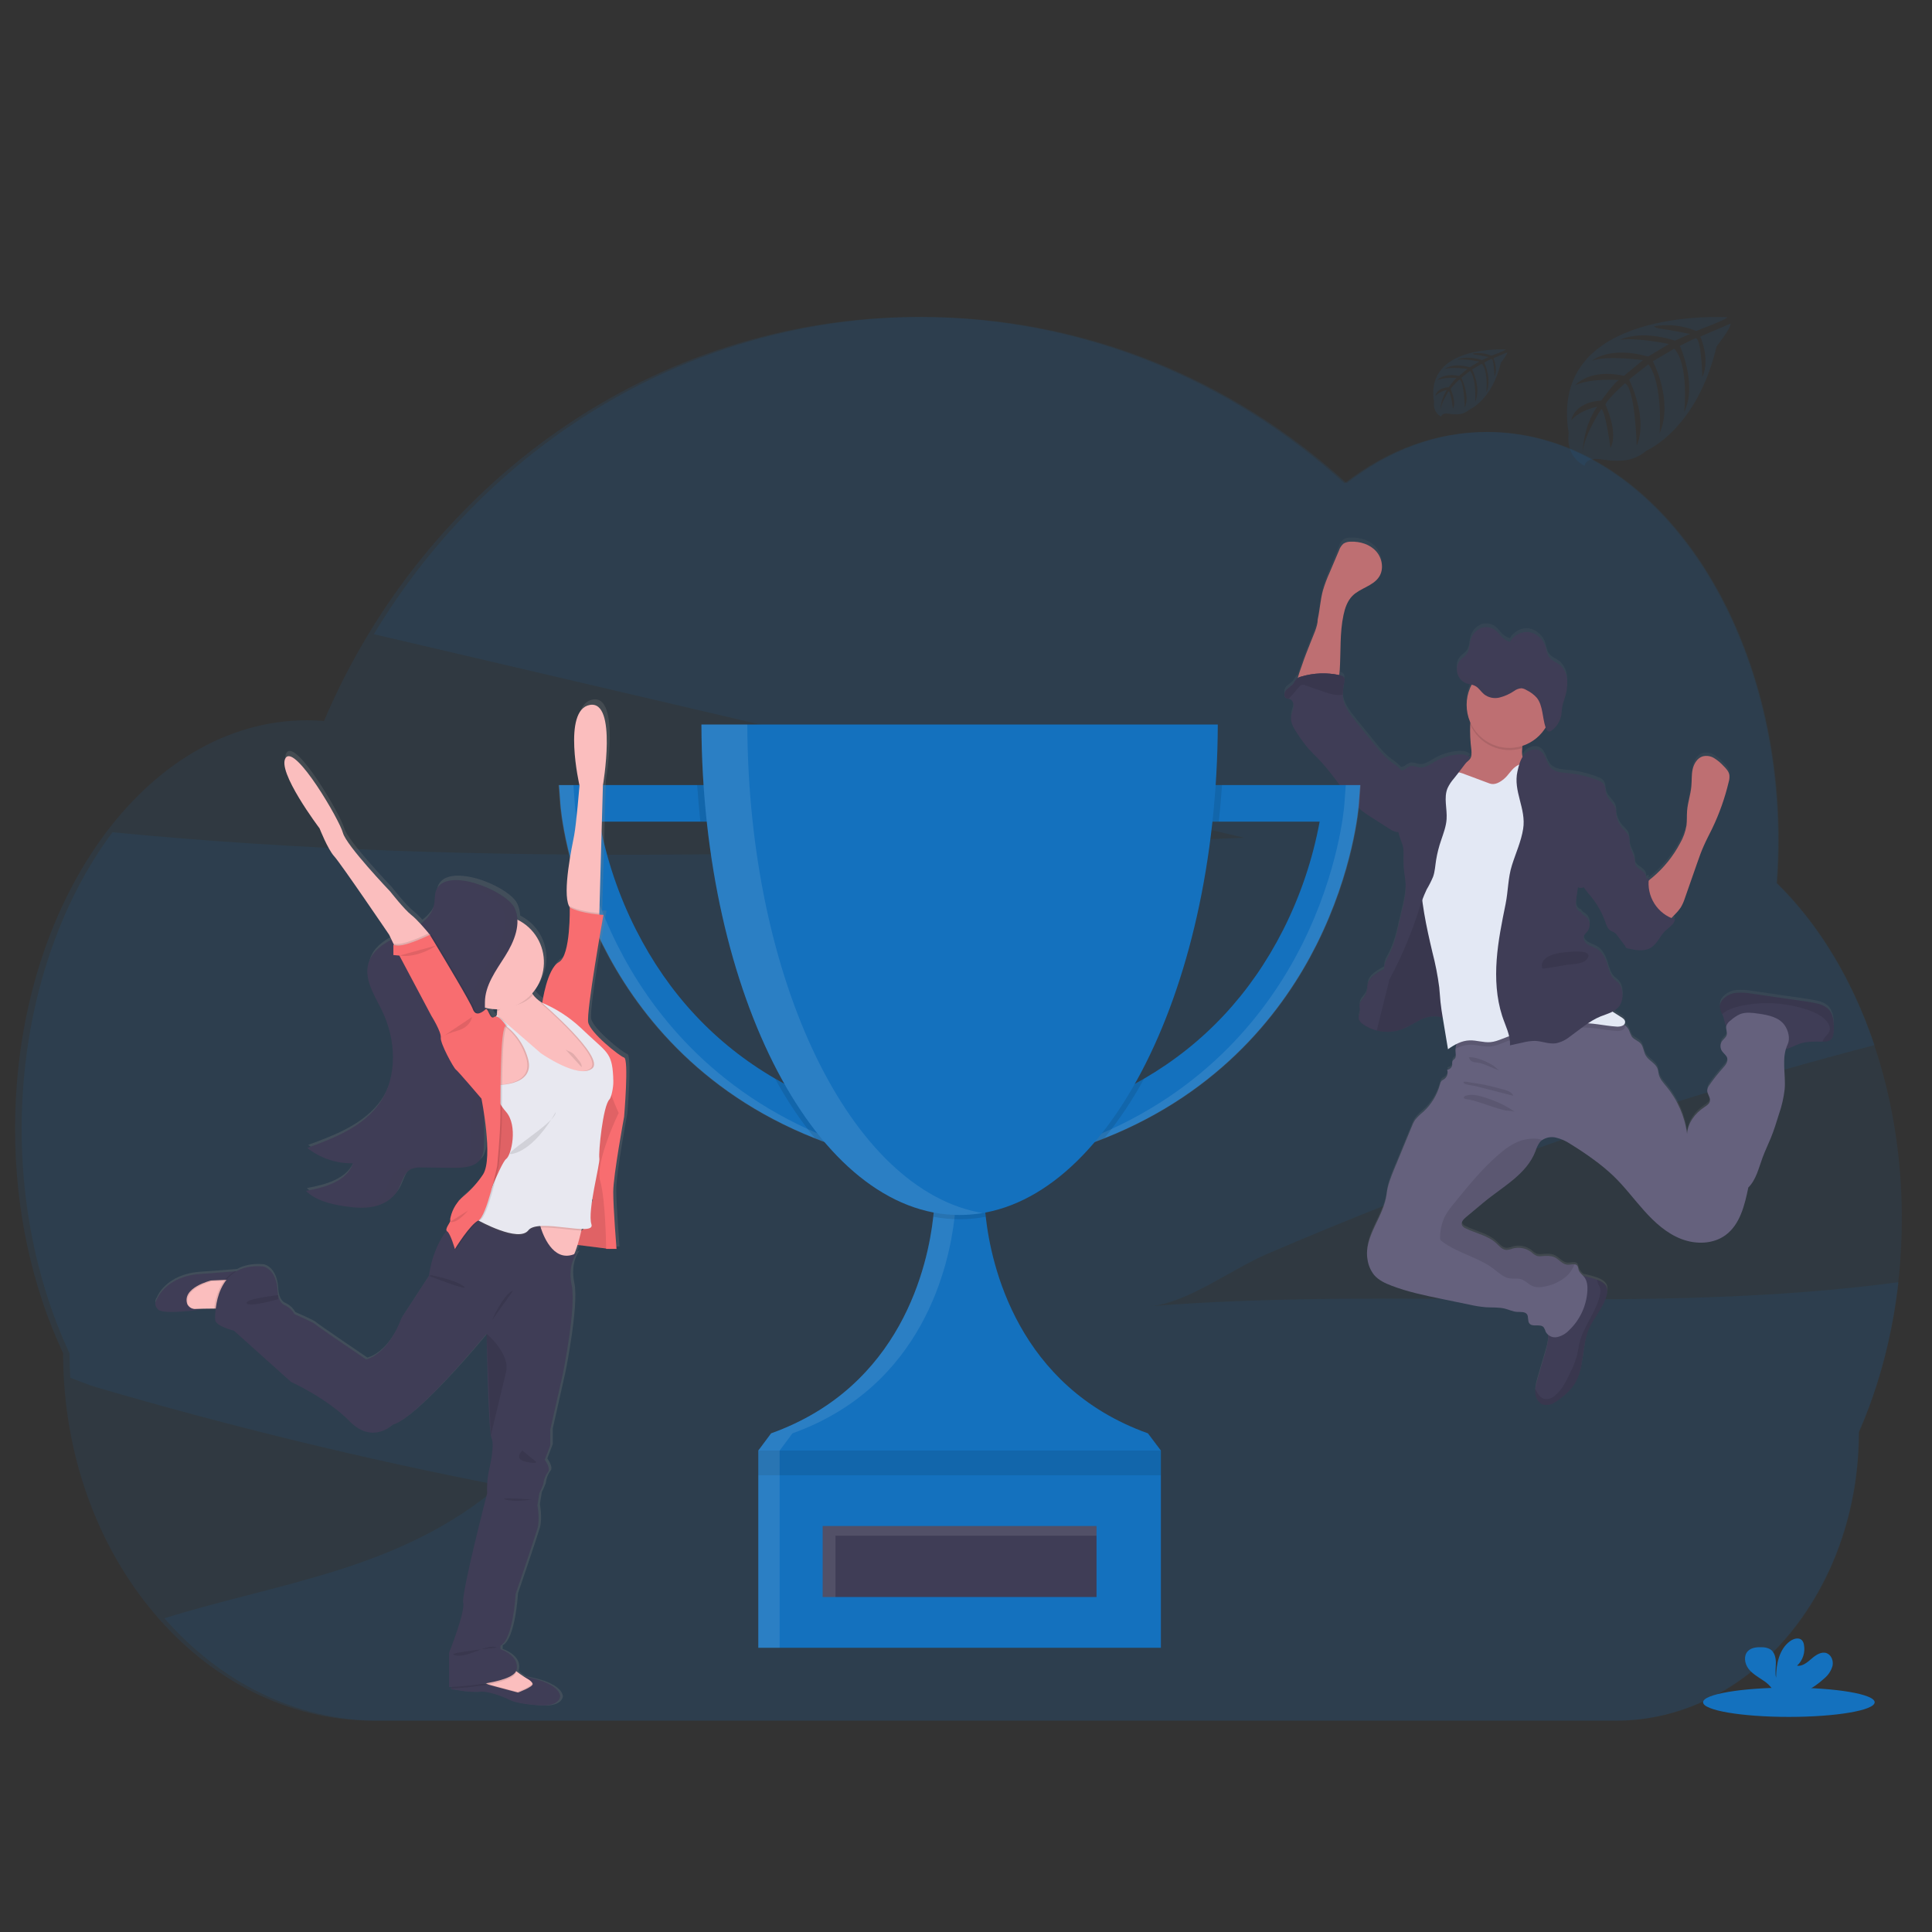 <svg width="128" height="128" viewBox="0 0 128 128" fill="none" xmlns="http://www.w3.org/2000/svg">
<rect x="0" y="0" width="128" height="128" fill="#333333" stroke="none"/>
<g clip-path="url(#clip0)">
<g clip-path="url(#clip1)">
<path opacity="0.1" d="M76.208 86.538C78.615 86.349 81.601 84.088 83.922 83.089C86.67 81.909 89.429 80.774 92.198 79.683C101.84 75.885 111.585 72.649 121.433 69.974C122.352 69.724 123.273 69.48 124.195 69.241C122.759 64.945 120.534 61.245 117.742 58.511C117.813 57.571 117.85 56.626 117.851 55.68C117.851 40.733 109.223 28.617 98.576 28.617C95.299 28.612 92.076 29.783 89.222 32.016C81.687 25.154 71.851 21 61.09 21C45.799 21 32.376 29.387 24.77 42.016L60.518 50.378L82.442 55.504C57.448 56.536 32.376 57.563 7.453 55.139C4.163 59.546 2.081 65.398 1.562 71.696C1.043 77.993 2.12 84.344 4.609 89.664V89.664C4.609 90.205 4.625 90.742 4.655 91.274C5.289 91.526 5.902 91.77 6.452 91.93C15.281 94.512 24.166 96.673 33.108 98.413C26.518 104.038 18.494 104.834 10.893 107.216C14.574 111.422 19.572 114 25.08 114H107.091C115.971 114 123.169 105.441 123.169 94.882C124.502 91.839 125.39 88.464 125.783 84.948C109.35 87.144 92.713 85.237 76.208 86.538Z" fill="#1471BE"/>
<path opacity="0.1" d="M126 80.729C126.009 76.378 125.259 72.088 123.814 68.22C122.368 64.352 120.27 61.021 117.696 58.507C117.767 57.567 117.804 56.622 117.805 55.677C117.805 40.732 109.144 28.622 98.466 28.622C95.176 28.617 91.942 29.787 89.079 32.019C81.518 25.154 71.648 21 60.85 21C43.287 21 28.17 31.997 21.465 47.766C21.093 47.736 20.718 47.719 20.34 47.719C9.66 47.719 1 59.835 1 74.779C0.993 80.058 2.098 85.226 4.182 89.653C4.182 103.1 13.381 114 24.723 114H107.014C115.924 114 123.146 105.441 123.146 94.883C125.02 90.615 126.007 85.719 126 80.729Z" fill="#1471BE"/>
<path d="M121.074 66.601C120.872 66.444 120.635 66.34 120.384 66.296C120.12 66.234 119.85 66.196 119.581 66.153L116.101 65.647C115.75 65.581 115.391 65.562 115.035 65.59C114.856 65.605 114.682 65.655 114.523 65.739C114.364 65.822 114.223 65.936 114.108 66.075C114.004 66.204 113.947 66.365 113.947 66.531C113.966 66.698 114.02 66.859 114.105 67.004C114.139 67.072 114.167 67.142 114.191 67.213C114.224 67.375 114.266 67.534 114.316 67.691C114.331 67.725 114.351 67.757 114.375 67.785C114.376 67.793 114.376 67.801 114.375 67.809C114.337 68.006 114.46 68.211 114.405 68.401C114.357 68.563 114.2 68.662 114.101 68.797C114.035 68.893 113.998 69.007 113.996 69.123C113.993 69.24 114.025 69.355 114.087 69.454C114.193 69.619 114.385 69.732 114.44 69.921C114.512 70.171 114.317 70.412 114.143 70.604C113.823 70.958 113.528 71.334 113.258 71.729C113.182 71.826 113.134 71.941 113.117 72.064C113.101 72.312 113.337 72.53 113.296 72.776C113.264 72.97 113.076 73.088 112.913 73.204C112.312 73.603 111.83 74.244 111.782 74.97C111.628 73.816 111.154 72.729 110.414 71.834C110.212 71.589 109.99 71.343 109.906 71.032C109.875 70.908 109.87 70.775 109.827 70.656C109.686 70.278 109.236 70.115 109.04 69.768C108.898 69.522 108.898 69.207 108.723 68.992C108.548 68.777 108.272 68.729 108.121 68.52C108.045 68.379 107.981 68.233 107.929 68.082C107.865 67.958 107.776 67.85 107.667 67.765C107.646 67.748 107.625 67.733 107.602 67.718C107.626 67.697 107.644 67.671 107.657 67.642C107.67 67.613 107.677 67.582 107.677 67.55C107.677 67.383 107.513 67.273 107.37 67.191C107.187 67.085 107.007 66.971 106.832 66.853C107.023 66.763 107.189 66.626 107.314 66.455C107.471 66.2 107.536 65.898 107.498 65.6C107.488 65.36 107.399 65.129 107.245 64.946C107.155 64.85 107.044 64.782 106.95 64.692C106.709 64.454 106.627 64.102 106.526 63.777C106.394 63.35 106.186 62.901 105.798 62.674C105.612 62.564 105.394 62.513 105.212 62.398C105.029 62.282 104.877 62.064 104.94 61.855C104.983 61.712 105.114 61.614 105.203 61.493C105.31 61.336 105.35 61.143 105.317 60.957C105.283 60.77 105.178 60.604 105.024 60.495C104.919 60.428 104.79 60.37 104.769 60.247C104.687 60.225 104.613 60.181 104.555 60.119C104.497 60.057 104.458 59.98 104.441 59.896C104.409 59.729 104.409 59.557 104.441 59.389C104.478 59.124 104.514 58.86 104.55 58.596C104.612 58.623 104.679 58.636 104.747 58.636C104.814 58.636 104.881 58.623 104.943 58.596C105.065 58.797 105.208 58.984 105.367 59.155C105.798 59.668 106.133 60.254 106.357 60.887C106.437 61.115 106.519 61.37 106.729 61.491C106.801 61.532 106.883 61.554 106.953 61.598C107.04 61.659 107.115 61.737 107.174 61.826C107.343 62.053 107.513 62.278 107.681 62.505L107.69 62.539C107.694 62.559 107.702 62.578 107.712 62.596C107.744 62.631 107.787 62.654 107.834 62.658C108.354 62.78 108.938 62.891 109.389 62.604C109.796 62.348 109.974 61.84 110.319 61.501C110.564 61.26 110.91 61.074 110.979 60.734C110.897 60.709 110.816 60.679 110.736 60.645C110.807 60.573 110.878 60.491 110.974 60.397C111.113 60.259 111.239 60.107 111.35 59.945C111.469 59.744 111.564 59.53 111.632 59.306C111.905 58.523 112.178 57.74 112.452 56.956C112.582 56.586 112.713 56.212 112.876 55.852C113.046 55.461 113.247 55.086 113.432 54.703C113.91 53.706 114.279 52.659 114.532 51.581C114.577 51.434 114.592 51.28 114.576 51.127C114.536 50.88 114.351 50.686 114.174 50.511C113.997 50.317 113.794 50.148 113.572 50.008C113.461 49.938 113.336 49.891 113.207 49.87C113.077 49.849 112.945 49.854 112.817 49.885C112.455 49.992 112.228 50.366 112.144 50.741C112.061 51.115 112.092 51.502 112.057 51.881C112.006 52.429 111.819 52.96 111.774 53.51C111.75 53.828 111.774 54.15 111.736 54.468C111.666 54.883 111.522 55.283 111.312 55.648C110.853 56.517 110.232 57.288 109.484 57.919C109.398 57.992 109.308 58.062 109.224 58.14C109.224 58.079 109.234 58.016 109.242 57.955C109.18 57.971 109.12 57.993 109.062 58.019C109.07 57.947 109.062 57.875 109.041 57.806C108.928 57.465 108.425 57.378 108.334 57.032C108.319 56.946 108.311 56.859 108.31 56.772C108.281 56.469 108.076 56.212 108.005 55.917C107.94 55.645 107.99 55.347 107.864 55.095C107.756 54.937 107.63 54.793 107.488 54.667C107.318 54.471 107.195 54.239 107.13 53.987C107.112 53.917 107.095 53.845 107.075 53.775C107.096 53.617 107.079 53.456 107.024 53.306C106.895 52.984 106.563 52.777 106.443 52.451C106.35 52.197 106.391 51.881 106.214 51.684C106.12 51.59 106.005 51.52 105.879 51.48C105.232 51.226 104.553 51.065 103.862 51C103.474 50.964 103.047 50.944 102.77 50.669C102.447 50.35 102.431 49.776 102.052 49.529C101.719 49.311 101.246 49.472 100.988 49.779C100.949 49.824 100.913 49.871 100.88 49.921C100.833 49.73 100.823 49.532 100.851 49.337C100.851 49.288 100.86 49.238 100.865 49.194C101.503 48.984 102.046 48.551 102.397 47.974C102.397 47.974 102.397 47.974 102.397 47.983L102.414 48.027C102.455 48.131 102.52 48.231 102.616 48.242C102.68 48.241 102.742 48.219 102.792 48.178C102.877 48.118 102.955 48.049 103.026 47.973C103.062 47.933 103.096 47.892 103.128 47.849C103.193 47.76 103.249 47.664 103.295 47.564C103.365 47.412 103.413 47.252 103.436 47.086C103.462 46.921 103.464 46.751 103.493 46.586C103.519 46.458 103.554 46.332 103.596 46.208C103.61 46.167 103.624 46.126 103.637 46.084C103.65 46.043 103.668 45.987 103.682 45.942C103.771 45.649 103.818 45.344 103.823 45.038C103.823 44.987 103.823 44.935 103.823 44.884C103.818 44.684 103.774 44.487 103.692 44.305C103.611 44.123 103.494 43.959 103.349 43.822C103.105 43.621 102.783 43.537 102.605 43.265C102.489 43.083 102.464 42.848 102.396 42.634C102.322 42.378 102.179 42.148 101.983 41.97C101.787 41.792 101.545 41.673 101.285 41.626C100.971 41.592 100.657 41.679 100.405 41.87V41.87L100.386 41.886C100.245 41.993 100.126 42.127 100.035 42.279C99.848 42.227 99.677 42.129 99.537 41.994C99.396 41.861 99.287 41.694 99.144 41.566C99.011 41.443 98.847 41.358 98.67 41.321C98.493 41.283 98.309 41.294 98.138 41.352C97.961 41.424 97.804 41.536 97.679 41.681C97.554 41.825 97.465 41.997 97.418 42.183C97.341 42.477 97.355 42.815 97.192 43.06C97.066 43.251 96.86 43.345 96.716 43.519C96.626 43.629 96.565 43.76 96.538 43.899V43.899C96.52 43.977 96.512 44.057 96.513 44.137V44.137C96.513 44.173 96.513 44.209 96.522 44.243C96.522 44.243 96.522 44.254 96.522 44.26C96.527 44.299 96.535 44.338 96.546 44.375V44.375C96.586 44.52 96.658 44.653 96.757 44.766C96.85 44.874 96.966 44.959 97.097 45.014C97.151 45.035 97.206 45.053 97.261 45.067L97.43 45.105L97.489 45.119C97.286 45.504 97.173 45.93 97.159 46.365C97.146 46.8 97.231 47.233 97.41 47.629C97.41 47.669 97.4 47.709 97.396 47.749C97.373 48.31 97.397 48.872 97.469 49.429C97.489 49.65 97.5 49.894 97.366 50.069C97.305 50.138 97.236 50.2 97.161 50.253C97.237 50.153 97.315 50.055 97.394 49.957C97.195 49.754 96.88 49.729 96.597 49.749C96.05 49.79 95.519 49.953 95.042 50.227C94.725 50.411 94.4 50.655 94.038 50.612C93.825 50.588 93.614 50.47 93.406 50.527C93.29 50.575 93.18 50.64 93.083 50.721C93.005 50.776 92.912 50.806 92.817 50.803C92.595 50.528 92.251 50.342 91.986 50.118C91.683 49.846 91.406 49.547 91.159 49.224C90.701 48.667 90.244 48.108 89.794 47.545C89.416 47.072 89.027 46.56 88.96 45.955C88.954 45.895 88.95 45.834 88.951 45.774C88.96 45.486 88.996 45.2 89.058 44.918C89.075 44.851 89.075 44.78 89.058 44.712C89.016 44.569 88.853 44.517 88.713 44.485C88.731 44.375 88.744 44.263 88.751 44.156C88.83 42.93 88.744 41.685 89.001 40.484C89.099 40.023 89.259 39.555 89.588 39.22C90.104 38.694 90.968 38.568 91.364 37.945C91.694 37.426 91.563 36.692 91.147 36.234C90.732 35.777 90.091 35.59 89.482 35.613C89.311 35.607 89.142 35.653 88.997 35.744C88.862 35.866 88.76 36.021 88.703 36.194L88.097 37.681C87.921 38.068 87.772 38.467 87.653 38.875C87.483 39.5 87.445 40.158 87.311 40.788C87.311 41.273 87.001 41.877 86.832 42.323C86.642 42.825 86.437 43.321 86.266 43.832C86.224 43.961 86.075 44.341 85.983 44.688C85.948 44.708 85.916 44.732 85.887 44.76C85.813 44.856 85.746 44.956 85.686 45.061C85.558 45.232 85.349 45.323 85.207 45.489C85.066 45.654 85.036 45.957 85.233 46.04C85.272 46.054 85.314 46.063 85.356 46.067C85.381 46.069 85.407 46.074 85.432 46.08C85.644 46.14 85.727 46.409 85.696 46.632C85.665 46.854 85.555 47.059 85.537 47.282C85.498 47.675 85.727 48.041 85.948 48.372C86.176 48.73 86.428 49.073 86.703 49.397C86.902 49.622 87.127 49.824 87.328 50.041C88.092 50.833 88.7 51.76 89.387 52.62C89.635 52.945 89.915 53.243 90.226 53.507C90.428 53.667 90.64 53.814 90.86 53.947L92.042 54.703C92.176 54.802 92.328 54.874 92.489 54.915C92.541 54.922 92.595 54.922 92.647 54.915C92.654 54.951 92.66 54.985 92.668 55.021C92.76 55.394 92.962 55.733 92.985 56.114C93.008 56.494 92.974 56.883 93.001 57.268C93.026 57.623 93.104 57.981 93.124 58.33C93.163 59.003 92.999 59.667 92.841 60.325C92.602 61.289 92.458 62.272 91.993 63.146C91.863 63.387 91.71 63.632 91.71 63.907C91.71 63.94 91.71 63.974 91.718 64.007L91.506 64.128C91.444 64.163 91.382 64.199 91.325 64.236C91.057 64.413 90.77 64.608 90.66 64.913C90.571 65.16 90.612 65.442 90.504 65.681C90.499 65.692 90.493 65.703 90.487 65.713C90.374 65.935 90.149 66.1 90.098 66.344C90.06 66.531 90.134 66.729 90.098 66.914C90.098 66.914 90.098 66.914 90.098 66.921C90.066 67.014 90.041 67.11 90.022 67.206C90.02 67.238 90.023 67.27 90.031 67.3C90.058 67.409 90.117 67.505 90.2 67.578C90.251 67.628 90.306 67.672 90.366 67.711C90.426 67.751 90.488 67.788 90.552 67.822L90.589 67.842C90.643 67.871 90.696 67.898 90.751 67.923L90.788 67.939C90.852 67.968 90.917 67.993 90.982 68.016L91.027 68.03C91.078 68.047 91.13 68.063 91.183 68.076L91.218 68.087L91.251 68.094L91.392 68.124L91.444 68.134C91.506 68.145 91.57 68.153 91.635 68.16H91.692C91.74 68.16 91.786 68.167 91.833 68.168H91.899C91.949 68.168 91.997 68.168 92.041 68.168H92.092C92.158 68.168 92.225 68.159 92.291 68.15H92.312C92.371 68.141 92.431 68.131 92.49 68.119L92.535 68.109C92.591 68.096 92.646 68.083 92.701 68.066L92.731 68.057C92.797 68.037 92.864 68.016 92.928 67.99C93.153 67.897 93.372 67.788 93.582 67.664C93.723 67.585 93.864 67.506 94.006 67.433C94.111 67.38 94.218 67.332 94.328 67.29C94.595 67.175 94.886 67.126 95.176 67.148C95.319 67.168 95.461 67.197 95.6 67.235C95.6 67.251 95.6 67.266 95.6 67.282C95.715 67.966 95.829 68.65 95.941 69.334C96.126 69.2 96.322 69.081 96.526 68.979C96.488 69.083 96.463 69.191 96.451 69.3C96.443 69.385 96.443 69.47 96.451 69.555C96.464 69.691 96.492 69.84 96.412 69.947C96.362 70.013 96.27 70.05 96.243 70.124C96.224 70.2 96.219 70.279 96.229 70.356C96.224 70.445 96.186 70.528 96.125 70.592C96.063 70.655 95.981 70.694 95.893 70.701C95.933 70.816 95.934 70.941 95.896 71.056C95.857 71.172 95.781 71.27 95.68 71.337C95.62 71.365 95.565 71.402 95.516 71.445C95.467 71.508 95.435 71.582 95.421 71.66C95.234 72.366 94.85 73.003 94.314 73.495C94.113 73.654 93.929 73.835 93.767 74.033C93.666 74.187 93.583 74.352 93.519 74.525C93.142 75.454 92.76 76.384 92.371 77.314C92.157 77.834 91.947 78.363 91.88 78.923C91.71 80.46 90.353 81.762 90.607 83.287C90.659 83.668 90.811 84.028 91.048 84.329C91.331 84.673 91.755 84.87 92.179 85.029C93.269 85.457 94.418 85.69 95.564 85.926L97.362 86.298C97.715 86.379 98.073 86.436 98.433 86.469C98.867 86.499 99.312 86.457 99.735 86.568C99.997 86.637 100.247 86.764 100.517 86.778C100.749 86.791 101.034 86.741 101.171 86.932C101.309 87.123 101.203 87.375 101.333 87.545C101.542 87.814 102.052 87.545 102.28 87.798C102.342 87.896 102.39 88.002 102.421 88.113C102.456 88.182 102.504 88.243 102.563 88.293C102.576 88.373 102.582 88.455 102.579 88.537C102.55 88.868 102.482 89.194 102.376 89.509C102.206 90.087 102.037 90.666 101.868 91.246C101.804 91.451 101.757 91.66 101.727 91.873C101.716 91.976 101.716 92.081 101.727 92.184C101.757 92.499 101.936 92.824 102.235 92.926C102.466 92.988 102.712 92.957 102.922 92.841C103.124 92.734 103.313 92.605 103.487 92.456C103.8 92.217 104.075 91.932 104.303 91.609C105.01 90.543 104.781 89.101 105.277 87.922C105.606 87.136 106.248 86.497 106.461 85.668C106.511 85.51 106.517 85.341 106.478 85.18C106.389 84.895 106.088 84.733 105.807 84.63H105.794C105.563 84.547 105.327 84.479 105.087 84.426C105.028 84.413 104.967 84.403 104.906 84.393C104.772 84.283 104.665 84.142 104.594 83.983C104.583 83.898 104.56 83.815 104.527 83.736C104.505 83.702 104.475 83.674 104.439 83.654C104.404 83.635 104.364 83.624 104.324 83.622C104.183 83.608 103.993 83.659 103.839 83.648C103.524 83.625 103.315 83.313 103.032 83.169C102.749 83.025 102.442 83.061 102.141 83.082C102.034 83.097 101.924 83.09 101.819 83.062C101.693 83.004 101.579 82.924 101.48 82.827C101.306 82.691 101.103 82.597 100.886 82.553C100.67 82.509 100.447 82.517 100.234 82.575C100.099 82.63 99.956 82.663 99.81 82.672C99.534 82.656 99.339 82.408 99.136 82.22C98.579 81.705 97.786 81.57 97.11 81.232C97.007 81.193 96.92 81.119 96.867 81.021C96.789 80.828 96.965 80.634 97.123 80.501L98.285 79.528C99.557 78.462 101.147 77.659 101.738 76.096C101.8 75.886 101.896 75.688 102.021 75.51C102.067 75.456 102.12 75.408 102.178 75.367C102.435 75.199 102.747 75.138 103.047 75.196C103.414 75.279 103.761 75.432 104.071 75.647C104.577 75.956 105.069 76.288 105.548 76.644C106.022 76.986 106.473 77.359 106.898 77.762C107.64 78.474 108.258 79.32 108.949 80.088C109.641 80.856 110.431 81.573 111.391 81.941C112.351 82.308 113.511 82.293 114.335 81.675C115.287 80.963 115.592 79.689 115.832 78.52C116.363 78.004 116.522 77.219 116.781 76.525C116.944 76.084 117.151 75.669 117.327 75.231C117.536 74.715 117.7 74.182 117.864 73.65C118.05 73.116 118.176 72.563 118.24 72.001C118.308 71.113 118.072 70.168 118.319 69.334C118.646 69.262 118.942 69.076 119.263 68.968C119.741 68.81 120.253 68.835 120.759 68.838H120.792C120.966 68.857 121.141 68.815 121.289 68.72C121.459 68.578 121.486 68.334 121.494 68.113C121.514 67.567 121.48 66.954 121.074 66.601ZM100.592 42.289C100.475 42.318 100.354 42.327 100.234 42.315L100.592 42.289Z" fill="url(#paint0_linear)"/>
<path d="M101.149 51.305C100.978 51.452 100.777 51.559 100.561 51.62L99.558 51.982C99.014 52.179 98.446 52.377 97.872 52.306C97.551 52.266 96.176 52.062 95.968 51.809C95.651 51.419 96.761 50.845 97.14 50.515C97.226 50.453 97.305 50.383 97.377 50.304C97.519 50.131 97.5 49.887 97.481 49.667C97.409 49.111 97.384 48.55 97.407 47.99C97.418 47.856 97.437 47.724 97.463 47.592C97.605 46.937 98.21 47.176 98.688 47.35C99.263 47.538 99.819 47.781 100.349 48.075C100.51 48.159 100.65 48.279 100.759 48.426C100.968 48.745 100.885 49.164 100.851 49.566C100.821 49.878 100.822 50.178 101.016 50.404C101.113 50.491 101.203 50.586 101.283 50.689C101.328 50.793 101.34 50.908 101.316 51.019C101.292 51.13 101.233 51.23 101.149 51.305Z" fill="#BE6F72"/>
<path d="M87.304 41.033C87.445 40.402 87.476 39.751 87.646 39.125C87.766 38.718 87.914 38.32 88.09 37.935L88.713 36.468C88.77 36.295 88.871 36.14 89.007 36.019C89.152 35.928 89.321 35.883 89.492 35.888C90.101 35.865 90.742 36.056 91.157 36.508C91.573 36.96 91.704 37.691 91.374 38.208C90.978 38.831 90.114 38.957 89.598 39.481C89.269 39.816 89.109 40.282 89.011 40.742C88.754 41.94 88.84 43.181 88.761 44.404C88.736 44.785 88.662 45.219 88.337 45.416C88.141 45.513 87.922 45.556 87.704 45.54L86.776 45.556C86.621 45.556 86.057 45.654 85.954 45.536C85.773 45.329 86.185 44.3 86.26 44.07C86.427 43.562 86.632 43.066 86.826 42.565C86.994 42.119 87.304 41.516 87.304 41.033Z" fill="#BE6F72"/>
<path d="M106.451 85.809C106.238 86.632 105.596 87.274 105.267 88.059C104.771 89.235 104.994 90.673 104.293 91.736C104.065 92.059 103.79 92.345 103.477 92.584C103.304 92.733 103.114 92.862 102.912 92.968C102.702 93.084 102.456 93.115 102.225 93.053C101.926 92.951 101.747 92.626 101.717 92.312C101.707 92.209 101.707 92.106 101.717 92.003C101.747 91.791 101.794 91.581 101.859 91.377C102.028 90.8 102.197 90.223 102.366 89.644C102.472 89.33 102.54 89.005 102.57 88.675C102.588 88.316 102.362 87.848 102.458 87.513C102.502 87.362 102.666 87.228 102.741 87.101C102.847 86.919 102.929 86.723 102.984 86.519C103.1 86.121 103.179 85.696 103.422 85.361C103.581 85.162 103.766 84.987 103.973 84.841C104.126 84.706 104.305 84.604 104.499 84.543C104.687 84.51 104.881 84.519 105.065 84.57C105.304 84.622 105.541 84.689 105.772 84.772H105.784C106.067 84.875 106.367 85.033 106.456 85.321C106.499 85.481 106.498 85.65 106.451 85.809V85.809Z" fill="#3F3D56"/>
<path d="M121.493 68.287C121.484 68.508 121.457 68.754 121.288 68.892C121.14 68.988 120.964 69.029 120.79 69.011H120.752C120.247 69.011 119.734 68.982 119.256 69.141C118.893 69.262 118.559 69.484 118.18 69.528C117.659 69.588 117.168 69.3 116.706 69.049C116.271 68.813 115.824 68.599 115.367 68.408C115.068 68.284 114.456 68.204 114.311 67.873C114.262 67.717 114.22 67.558 114.187 67.397C114.163 67.326 114.134 67.255 114.101 67.188C114.016 67.043 113.962 66.883 113.942 66.716C113.943 66.55 114 66.389 114.104 66.26C114.219 66.122 114.36 66.009 114.519 65.927C114.678 65.844 114.851 65.794 115.029 65.78C115.386 65.752 115.744 65.771 116.095 65.837L119.576 66.341C119.844 66.38 120.114 66.418 120.379 66.484C120.63 66.528 120.866 66.632 121.069 66.789C121.48 67.137 121.514 67.748 121.493 68.287Z" fill="#3F3D56"/>
<path d="M118.434 69.199C118.009 70.101 118.315 71.169 118.238 72.166C118.174 72.727 118.048 73.279 117.862 73.811C117.698 74.341 117.534 74.873 117.325 75.387C117.15 75.815 116.942 76.242 116.78 76.679C116.521 77.374 116.355 78.157 115.831 78.674C115.591 79.84 115.285 81.114 114.334 81.821C113.507 82.436 112.355 82.458 111.389 82.086C110.424 81.714 109.639 81.001 108.948 80.233C108.257 79.465 107.639 78.628 106.897 77.913C106.471 77.51 106.019 77.138 105.544 76.797C105.065 76.446 104.573 76.117 104.067 75.808C103.757 75.594 103.409 75.442 103.043 75.359C102.742 75.301 102.431 75.362 102.174 75.53C102.115 75.57 102.063 75.618 102.017 75.672C101.891 75.85 101.795 76.047 101.734 76.257C101.14 77.816 99.547 78.617 98.275 79.68L97.113 80.651C96.955 80.783 96.779 80.977 96.857 81.169C96.91 81.267 96.997 81.342 97.1 81.38C97.776 81.717 98.569 81.852 99.126 82.365C99.329 82.553 99.525 82.801 99.8 82.816C99.946 82.807 100.089 82.775 100.224 82.72C100.437 82.662 100.66 82.655 100.876 82.698C101.092 82.742 101.295 82.835 101.47 82.971C101.569 83.068 101.683 83.148 101.809 83.206C101.914 83.234 102.024 83.241 102.131 83.226C102.432 83.205 102.752 83.178 103.022 83.313C103.292 83.448 103.514 83.768 103.829 83.79C103.983 83.802 104.167 83.751 104.314 83.765C104.355 83.766 104.394 83.777 104.429 83.797C104.465 83.817 104.495 83.845 104.518 83.879C104.551 83.957 104.573 84.04 104.584 84.124C104.642 84.325 104.837 84.448 104.964 84.613C105.159 84.867 105.188 85.212 105.168 85.532C105.104 86.535 104.661 87.475 103.93 88.157C103.722 88.371 103.457 88.52 103.168 88.585C103.022 88.616 102.872 88.6 102.736 88.539C102.601 88.478 102.487 88.376 102.413 88.247C102.381 88.136 102.333 88.031 102.271 87.934C102.044 87.681 101.533 87.949 101.324 87.68C101.194 87.512 101.287 87.243 101.163 87.069C101.039 86.895 100.739 86.926 100.508 86.916C100.238 86.902 99.988 86.774 99.727 86.707C99.303 86.595 98.859 86.637 98.425 86.607C98.064 86.575 97.706 86.518 97.353 86.436L95.555 86.065C94.41 85.83 93.261 85.592 92.171 85.172C91.754 85.012 91.334 84.815 91.04 84.473C90.803 84.173 90.65 83.813 90.599 83.433C90.343 81.912 91.7 80.612 91.871 79.08C91.932 78.521 92.154 77.994 92.363 77.475C92.747 76.548 93.129 75.62 93.511 74.692C93.573 74.519 93.653 74.353 93.751 74.199C93.914 74 94.097 73.82 94.298 73.661C94.834 73.171 95.218 72.536 95.405 71.831C95.419 71.753 95.452 71.679 95.5 71.616C95.55 71.574 95.605 71.538 95.664 71.509C95.765 71.443 95.841 71.344 95.88 71.229C95.918 71.114 95.918 70.99 95.877 70.875C95.965 70.868 96.047 70.829 96.109 70.766C96.171 70.702 96.208 70.619 96.214 70.53C96.204 70.453 96.208 70.374 96.228 70.299C96.262 70.225 96.347 70.188 96.396 70.123C96.477 70.016 96.448 69.866 96.436 69.732C96.427 69.647 96.427 69.562 96.436 69.477C96.467 69.175 96.601 68.893 96.815 68.68C97.153 68.345 97.633 68.432 98.1 68.352C98.565 68.251 99.019 68.105 99.457 67.915C100.683 67.427 101.975 67.126 103.289 67.021C104.61 66.916 105.936 67.129 107.16 67.642C107.338 67.715 107.505 67.811 107.659 67.928C107.768 68.012 107.857 68.12 107.92 68.243C107.972 68.393 108.037 68.54 108.112 68.68C108.264 68.888 108.549 68.955 108.715 69.152C108.88 69.349 108.894 69.681 109.031 69.924C109.228 70.272 109.683 70.433 109.819 70.811C109.861 70.931 109.867 71.062 109.898 71.186C109.974 71.496 110.203 71.742 110.405 71.987C111.147 72.88 111.621 73.968 111.774 75.122C111.819 74.4 112.301 73.76 112.905 73.361C113.067 73.254 113.255 73.135 113.288 72.942C113.329 72.696 113.093 72.478 113.108 72.229C113.125 72.107 113.174 71.992 113.25 71.895C113.519 71.502 113.815 71.127 114.135 70.774C114.309 70.581 114.504 70.346 114.431 70.093C114.376 69.903 114.184 69.792 114.078 69.626C114.016 69.528 113.985 69.413 113.987 69.296C113.99 69.18 114.026 69.067 114.092 68.971C114.191 68.835 114.348 68.737 114.396 68.576C114.451 68.386 114.328 68.181 114.366 67.986C114.418 67.83 114.521 67.695 114.658 67.606C114.845 67.433 115.058 67.292 115.29 67.186C115.663 67.044 116.078 67.097 116.474 67.152C117.136 67.245 117.878 67.387 118.251 67.946C118.49 68.295 118.612 68.826 118.434 69.199Z" fill="#65617D"/>
<path opacity="0.1" d="M121.493 68.287C121.484 68.508 121.457 68.754 121.288 68.892C121.14 68.988 120.964 69.029 120.79 69.011H120.752C120.81 68.714 121.168 68.545 121.23 68.244C121.24 68.152 121.232 68.058 121.205 67.969C121.179 67.88 121.134 67.797 121.074 67.727C120.772 67.315 120.285 67.087 119.802 66.92C118.436 66.448 116.973 66.337 115.553 66.599C115.166 66.663 114.791 66.779 114.436 66.946C114.318 67.02 114.205 67.101 114.096 67.188C114.012 67.043 113.958 66.883 113.938 66.716C113.939 66.55 113.996 66.389 114.099 66.26C114.215 66.122 114.356 66.009 114.515 65.927C114.674 65.844 114.847 65.794 115.025 65.78C115.381 65.752 115.74 65.771 116.091 65.837L119.572 66.341C119.84 66.38 120.11 66.418 120.374 66.484C120.626 66.528 120.862 66.632 121.064 66.789C121.48 67.137 121.514 67.748 121.493 68.287Z" fill="black"/>
<path opacity="0.1" d="M106.451 85.809C106.238 86.632 105.596 87.274 105.267 88.059C104.771 89.235 104.994 90.673 104.293 91.736C104.065 92.059 103.79 92.345 103.477 92.584C103.304 92.733 103.114 92.862 102.912 92.968C102.702 93.084 102.456 93.115 102.225 93.053C101.926 92.951 101.747 92.626 101.717 92.312C101.707 92.209 101.707 92.106 101.717 92.003L101.726 92.026C101.849 92.325 102.049 92.638 102.366 92.691C102.485 92.7 102.604 92.684 102.717 92.644C102.829 92.604 102.932 92.541 103.019 92.459C103.486 92.081 103.757 91.518 104.016 90.975C104.218 90.584 104.378 90.171 104.494 89.745C104.55 89.503 104.577 89.255 104.635 89.013C104.904 87.835 105.818 86.875 106.02 85.682C106.037 85.6 106.041 85.516 106.032 85.432C106.005 85.324 105.964 85.219 105.91 85.122C105.861 85.011 105.825 84.896 105.803 84.777C106.085 84.879 106.385 85.038 106.474 85.326C106.511 85.486 106.503 85.653 106.451 85.809Z" fill="black"/>
<path opacity="0.1" d="M104.317 83.765C104.186 84.11 103.966 84.413 103.679 84.643C103.277 84.952 102.806 85.157 102.307 85.241C102.074 85.301 101.831 85.298 101.6 85.233C101.286 85.123 101.06 84.827 100.739 84.741C100.51 84.678 100.264 84.734 100.032 84.7C99.615 84.641 99.291 84.321 98.955 84.064C97.924 83.283 96.572 83.031 95.541 82.25C95.495 82.221 95.457 82.182 95.431 82.134C95.411 82.083 95.404 82.028 95.409 81.973C95.413 81.5 95.519 81.032 95.719 80.604C95.883 80.305 96.078 80.024 96.302 79.767C97.225 78.627 98.152 77.478 99.257 76.516C99.721 76.113 100.227 75.737 100.812 75.554C101.138 75.453 101.779 75.357 102.175 75.528C102.117 75.569 102.064 75.617 102.018 75.671C101.892 75.849 101.797 76.046 101.736 76.255C101.14 77.816 99.547 78.617 98.275 79.68L97.113 80.651C96.955 80.783 96.779 80.977 96.857 81.169C96.91 81.267 96.997 81.342 97.1 81.38C97.776 81.717 98.569 81.852 99.126 82.365C99.329 82.553 99.525 82.801 99.8 82.816C99.946 82.807 100.089 82.775 100.224 82.72C100.437 82.662 100.66 82.655 100.876 82.698C101.092 82.742 101.296 82.835 101.47 82.971C101.569 83.068 101.683 83.148 101.809 83.206C101.914 83.234 102.024 83.241 102.131 83.226C102.432 83.205 102.752 83.178 103.022 83.313C103.292 83.448 103.514 83.768 103.829 83.79C103.986 83.802 104.17 83.748 104.317 83.765Z" fill="black"/>
<path d="M91.316 64.421C91.047 64.595 90.761 64.792 90.651 65.094C90.561 65.341 90.603 65.623 90.494 65.862C90.385 66.102 90.141 66.269 90.087 66.525C90.049 66.712 90.124 66.909 90.087 67.095C90.055 67.192 90.029 67.291 90.009 67.392C89.995 67.604 90.176 67.776 90.353 67.895C90.729 68.141 91.157 68.296 91.603 68.345C92.05 68.395 92.501 68.338 92.921 68.18C93.299 68.037 93.64 67.805 94.001 67.623C94.354 67.418 94.758 67.319 95.165 67.338C95.398 67.363 95.621 67.449 95.855 67.48C95.97 67.503 96.089 67.497 96.201 67.464C96.314 67.43 96.417 67.369 96.501 67.286C96.573 67.186 96.621 67.07 96.642 66.948C96.839 66.166 96.75 65.337 96.563 64.55C96.376 63.763 96.094 63.006 95.894 62.224C95.753 61.644 95.644 61.049 95.408 60.501C95.172 59.952 94.775 59.442 94.219 59.232C94.175 59.211 94.126 59.204 94.078 59.214C94.042 59.229 94.011 59.252 93.986 59.282C93.546 59.752 93.215 60.313 93.016 60.927C92.794 61.609 92.733 62.334 92.53 63.019C92.442 63.304 92.329 63.686 92.106 63.904C91.882 64.122 91.569 64.258 91.316 64.421Z" fill="#3F3D56"/>
<path opacity="0.1" d="M96.646 66.944C96.623 67.067 96.572 67.182 96.498 67.282C96.414 67.365 96.311 67.426 96.199 67.459C96.086 67.493 95.967 67.498 95.852 67.474C95.62 67.446 95.397 67.359 95.163 67.332C94.757 67.313 94.353 67.412 94 67.617C93.638 67.799 93.293 68.026 92.919 68.173C92.371 68.382 91.772 68.416 91.204 68.271C90.902 68.195 90.615 68.067 90.356 67.895C90.178 67.778 89.998 67.61 90.012 67.392C90.032 67.292 90.058 67.193 90.09 67.097C90.127 66.91 90.053 66.713 90.09 66.527C90.144 66.27 90.39 66.099 90.497 65.862C90.605 65.626 90.564 65.342 90.653 65.096C90.763 64.792 91.05 64.597 91.318 64.421C91.587 64.246 91.906 64.112 92.121 63.9C92.149 63.867 92.174 63.831 92.196 63.794C92.351 63.553 92.465 63.288 92.533 63.009C92.74 62.322 92.797 61.599 93.018 60.915C93.218 60.302 93.549 59.741 93.989 59.272C94.012 59.242 94.043 59.218 94.079 59.204C94.127 59.194 94.177 59.2 94.221 59.221C94.775 59.432 95.172 59.942 95.409 60.491C95.647 61.039 95.747 61.631 95.896 62.212C96.094 62.995 96.378 63.755 96.564 64.54C96.751 65.325 96.843 66.16 96.646 66.944Z" fill="black"/>
<path opacity="0.1" d="M100.851 49.562C100.186 49.775 99.466 49.733 98.831 49.443C98.195 49.154 97.688 48.638 97.407 47.994C97.418 47.861 97.437 47.728 97.463 47.596C97.605 46.941 98.21 47.18 98.688 47.354C99.263 47.542 99.819 47.785 100.349 48.08C100.51 48.163 100.65 48.283 100.759 48.43C100.968 48.745 100.885 49.164 100.851 49.562Z" fill="black"/>
<path d="M99.997 49.553C101.558 49.553 102.824 48.277 102.824 46.703C102.824 45.129 101.558 43.852 99.997 43.852C98.435 43.852 97.169 45.129 97.169 46.703C97.169 48.277 98.435 49.553 99.997 49.553Z" fill="#BE6F72"/>
<path opacity="0.1" d="M107.669 68.004C107.669 68.241 107.351 68.317 107.114 68.304C106.266 68.254 105.436 68.019 104.597 68.09C103.535 68.187 102.56 68.778 101.495 68.833C101.085 68.854 100.668 68.793 100.264 68.868C99.741 68.967 99.274 69.287 98.741 69.333C98.279 69.373 97.823 69.198 97.36 69.216C97.037 69.235 96.722 69.326 96.437 69.481C96.468 69.179 96.602 68.898 96.816 68.684C97.154 68.349 97.635 68.436 98.101 68.357C98.566 68.255 99.021 68.109 99.458 67.919C100.685 67.432 101.976 67.131 103.291 67.025C104.611 66.92 105.937 67.131 107.16 67.642C107.338 67.715 107.505 67.811 107.659 67.928C107.666 67.952 107.67 67.978 107.669 68.004V68.004Z" fill="black"/>
<path d="M98.689 51.908L97.544 51.48L97.061 51.301C96.864 51.217 96.656 51.162 96.444 51.135C95.89 51.093 95.368 51.465 95.073 51.939C94.778 52.414 94.666 52.98 94.571 53.531C94.441 54.286 94.331 55.043 94.24 55.803C94.143 56.489 94.093 57.182 94.092 57.875C94.124 59.64 94.495 61.38 94.902 63.097C95.101 63.859 95.252 64.632 95.353 65.413C95.387 65.736 95.402 66.059 95.436 66.383C95.473 66.746 95.532 67.105 95.592 67.466L95.933 69.514C96.357 69.21 96.839 68.944 97.36 68.928C97.823 68.911 98.281 69.085 98.741 69.045C99.272 69.001 99.741 68.68 100.264 68.582C100.668 68.506 101.085 68.566 101.497 68.546C102.56 68.492 103.537 67.899 104.597 67.804C105.438 67.727 106.273 67.966 107.116 68.016C107.351 68.03 107.669 67.955 107.669 67.717C107.669 67.551 107.505 67.442 107.362 67.359C106.689 66.95 106.048 66.49 105.446 65.981C104.889 65.536 104.324 65.08 103.941 64.478C103.018 63.032 103.334 61.075 102.547 59.549C101.907 58.309 102.547 56.684 102.547 55.286C102.547 54.589 102.547 53.883 102.384 53.206C102.283 52.828 102.156 52.456 102.006 52.094L101.456 50.691C101.444 50.65 101.422 50.613 101.391 50.584C101.354 50.558 101.31 50.545 101.265 50.545C100.935 50.525 100.609 50.631 100.352 50.84C100.093 51.053 99.927 51.358 99.673 51.579C99.394 51.822 99.035 52.036 98.689 51.908Z" fill="#E3E8F4"/>
<path d="M100.537 51.098C100.627 50.708 100.725 50.302 100.983 49.997C101.242 49.692 101.714 49.531 102.048 49.749C102.427 49.997 102.442 50.569 102.766 50.889C103.049 51.162 103.473 51.184 103.857 51.219C104.549 51.283 105.228 51.444 105.875 51.698C106.001 51.738 106.116 51.807 106.21 51.901C106.386 52.103 106.351 52.414 106.439 52.666C106.559 52.991 106.891 53.198 107.02 53.521C107.161 53.88 107.02 54.282 106.901 54.651C106.688 55.314 106.553 56.002 106.345 56.668C106.138 57.334 105.842 57.989 105.356 58.491C105.141 58.713 104.822 58.919 104.539 58.786L104.43 59.577C104.398 59.744 104.398 59.916 104.43 60.083C104.446 60.167 104.486 60.244 104.544 60.306C104.602 60.368 104.676 60.412 104.758 60.434C104.779 60.556 104.908 60.615 105.012 60.682C105.09 60.735 105.156 60.803 105.206 60.882C105.257 60.961 105.292 61.05 105.309 61.143C105.326 61.235 105.324 61.331 105.304 61.423C105.284 61.515 105.246 61.602 105.192 61.679C105.103 61.8 104.971 61.896 104.929 62.04C104.865 62.248 105.017 62.467 105.2 62.581C105.384 62.696 105.6 62.748 105.787 62.858C106.174 63.083 106.382 63.526 106.515 63.957C106.614 64.282 106.696 64.634 106.939 64.87C107.032 64.96 107.144 65.029 107.233 65.123C107.387 65.306 107.476 65.537 107.486 65.777C107.525 66.075 107.46 66.377 107.302 66.632C107.02 67.04 106.492 67.161 106.03 67.345C105.28 67.655 104.662 68.211 104 68.684C103.731 68.903 103.413 69.054 103.074 69.123C102.616 69.185 102.165 68.981 101.704 68.962C101.429 68.965 101.154 69.001 100.887 69.071L100.039 69.256C100.084 68.593 99.722 67.929 99.52 67.298C99.139 66.109 99.068 64.838 99.159 63.592C99.249 62.346 99.501 61.118 99.749 59.895C99.923 59.04 99.906 58.146 100.173 57.315C100.424 56.516 100.781 55.747 100.913 54.915C101.128 53.568 100.234 52.427 100.537 51.098Z" fill="#3F3D56"/>
<path d="M106.967 53.734C107.045 53.878 107.1 54.035 107.13 54.197C107.195 54.448 107.318 54.68 107.488 54.875C107.63 55.002 107.756 55.145 107.864 55.303C107.994 55.551 107.944 55.853 108.005 56.124C108.076 56.419 108.281 56.675 108.31 56.979C108.311 57.066 108.319 57.153 108.334 57.238C108.426 57.583 108.93 57.666 109.041 58.011C109.116 58.234 108.988 58.478 109.012 58.713C109.029 58.786 109.033 58.861 109.024 58.936C108.992 59.02 108.936 59.092 108.863 59.144C108.395 59.594 108.071 60.175 107.933 60.813C107.797 61.447 107.725 62.093 107.72 62.741L107.167 62.004C107.108 61.915 107.033 61.837 106.946 61.776C106.876 61.733 106.794 61.712 106.721 61.669C106.512 61.55 106.43 61.296 106.35 61.068C106.126 60.437 105.791 59.851 105.36 59.34C105.135 59.074 104.874 58.806 104.824 58.46C104.81 58.301 104.818 58.14 104.85 57.984C104.991 57.05 105.142 56.094 105.593 55.266C105.804 54.878 106.077 54.527 106.279 54.134C106.415 53.873 106.606 53.195 106.967 53.734Z" fill="#3F3D56"/>
<path d="M93.022 54.63C93.024 54.75 92.994 54.868 92.934 54.972C92.88 55.035 92.81 55.082 92.731 55.107C92.652 55.132 92.568 55.135 92.487 55.115C92.326 55.074 92.175 55.002 92.041 54.904C91.647 54.653 91.253 54.401 90.859 54.15C90.639 54.016 90.427 53.87 90.224 53.711C89.914 53.447 89.633 53.15 89.386 52.826C88.699 51.971 88.091 51.043 87.326 50.26C87.118 50.047 86.902 49.841 86.701 49.617C86.427 49.294 86.175 48.952 85.947 48.594C85.726 48.265 85.497 47.9 85.535 47.507C85.558 47.284 85.664 47.079 85.695 46.858C85.726 46.637 85.643 46.368 85.43 46.308C85.406 46.302 85.38 46.297 85.354 46.295C85.312 46.291 85.271 46.282 85.231 46.268C85.035 46.185 85.064 45.879 85.206 45.718C85.347 45.557 85.556 45.467 85.685 45.29C85.745 45.186 85.812 45.085 85.886 44.99C85.98 44.908 86.094 44.851 86.215 44.823C87.031 44.581 87.893 44.548 88.724 44.727C88.866 44.759 89.027 44.816 89.069 44.954C89.086 45.021 89.086 45.092 89.069 45.159C89.007 45.44 88.971 45.727 88.962 46.014C88.962 46.075 88.965 46.134 88.972 46.194C89.038 46.798 89.427 47.31 89.806 47.782C90.255 48.343 90.712 48.901 91.17 49.456C91.418 49.779 91.695 50.077 91.997 50.347C92.28 50.584 92.646 50.775 92.866 51.078C93.046 51.324 92.988 51.658 93.008 51.953C93.073 52.844 93.078 53.739 93.022 54.63V54.63Z" fill="#3F3D56"/>
<path d="M110.975 60.576C111.115 60.439 111.241 60.289 111.351 60.127C111.47 59.927 111.565 59.713 111.634 59.49L112.454 57.146C112.584 56.775 112.714 56.403 112.878 56.042C113.048 55.653 113.248 55.279 113.433 54.902C113.91 53.912 114.278 52.873 114.532 51.802C114.577 51.655 114.591 51.501 114.576 51.348C114.536 51.101 114.351 50.909 114.174 50.733C113.997 50.54 113.794 50.371 113.572 50.232C113.461 50.162 113.336 50.115 113.207 50.094C113.077 50.073 112.945 50.078 112.817 50.109C112.455 50.216 112.228 50.59 112.144 50.964C112.061 51.339 112.092 51.723 112.057 52.105C112.006 52.652 111.819 53.181 111.774 53.729C111.75 54.047 111.774 54.368 111.736 54.684C111.666 55.1 111.522 55.499 111.312 55.863C110.852 56.73 110.232 57.499 109.484 58.129C109.279 58.282 109.094 58.46 108.935 58.661C108.802 58.861 108.712 59.087 108.671 59.325C108.577 59.687 108.618 60.07 108.785 60.404C109.016 60.8 109.458 60.974 109.881 61.062C110.452 61.182 110.584 60.985 110.975 60.576Z" fill="#BE6F72"/>
<path d="M100.014 42.572C100.135 42.342 100.322 42.153 100.55 42.028C100.777 41.904 101.036 41.85 101.294 41.873C101.554 41.919 101.796 42.038 101.993 42.216C102.189 42.394 102.332 42.623 102.406 42.879C102.472 43.091 102.499 43.326 102.615 43.509C102.79 43.784 103.115 43.864 103.358 44.063C103.504 44.199 103.62 44.363 103.702 44.545C103.784 44.727 103.828 44.924 103.833 45.124C103.847 45.532 103.783 45.938 103.645 46.322C103.587 46.486 103.54 46.654 103.504 46.824C103.476 46.989 103.473 47.157 103.447 47.323C103.416 47.537 103.343 47.743 103.231 47.928C103.12 48.114 102.973 48.275 102.799 48.402C102.749 48.443 102.687 48.465 102.623 48.466C102.513 48.453 102.445 48.323 102.404 48.206C102.179 47.552 102.233 46.753 101.819 46.231C101.631 46.021 101.403 45.85 101.149 45.728C101.045 45.661 100.929 45.616 100.807 45.598C100.627 45.608 100.455 45.672 100.312 45.781C100.014 45.983 99.683 46.13 99.334 46.217C99.16 46.258 98.979 46.26 98.804 46.222C98.629 46.184 98.465 46.108 98.323 45.997C98.128 45.835 97.985 45.591 97.769 45.464C97.552 45.337 97.326 45.345 97.113 45.258C96.977 45.199 96.856 45.11 96.759 44.998C96.662 44.885 96.592 44.752 96.554 44.608C96.516 44.464 96.512 44.313 96.54 44.166C96.569 44.02 96.63 43.883 96.72 43.764C96.861 43.593 97.07 43.496 97.196 43.306C97.359 43.061 97.345 42.725 97.422 42.431C97.469 42.246 97.558 42.074 97.683 41.93C97.808 41.786 97.965 41.674 98.142 41.603C98.313 41.545 98.497 41.533 98.674 41.571C98.851 41.608 99.015 41.693 99.149 41.816C99.29 41.944 99.403 42.109 99.541 42.243C99.678 42.375 99.846 42.471 100.029 42.52C100.211 42.57 100.404 42.573 100.588 42.528" fill="#3F3D56"/>
<path opacity="0.1" d="M102.338 63.551C102.255 63.624 102.197 63.722 102.17 63.83C102.144 63.937 102.15 64.051 102.188 64.155C102.219 64.222 103.678 63.938 103.832 63.917C104.216 63.861 104.891 63.888 105.149 63.534C105.61 62.905 104.183 63.045 103.921 63.068C103.423 63.11 102.717 63.179 102.338 63.551Z" fill="black"/>
<path d="M89.066 45.165C89.004 45.446 88.968 45.732 88.959 46.02C88.535 46.107 88.094 45.965 87.687 45.822L86.518 45.42C86.447 45.374 86.361 45.358 86.278 45.373C86.195 45.389 86.121 45.436 86.071 45.504C85.883 45.701 85.624 46.074 85.364 46.295C85.322 46.291 85.281 46.282 85.241 46.268C85.045 46.185 85.074 45.879 85.216 45.718C85.357 45.557 85.566 45.467 85.695 45.29C85.755 45.186 85.822 45.085 85.896 44.99C85.99 44.908 86.103 44.851 86.225 44.823C87.04 44.581 87.903 44.548 88.734 44.727C88.876 44.759 89.037 44.816 89.079 44.954C89.093 45.024 89.088 45.097 89.066 45.165Z" fill="#3F3D56"/>
<path opacity="0.1" d="M89.066 45.165C89.004 45.446 88.968 45.732 88.959 46.02C88.535 46.107 88.094 45.965 87.687 45.822L86.518 45.42C86.447 45.374 86.361 45.358 86.278 45.373C86.195 45.389 86.121 45.436 86.071 45.504C85.883 45.701 85.624 46.074 85.364 46.295C85.322 46.291 85.281 46.282 85.241 46.268C85.045 46.185 85.074 45.879 85.216 45.718C85.357 45.557 85.566 45.467 85.695 45.29C85.755 45.186 85.822 45.085 85.896 44.99C85.99 44.908 86.103 44.851 86.225 44.823C87.04 44.581 87.903 44.548 88.734 44.727C88.876 44.759 89.037 44.816 89.079 44.954C89.093 45.024 89.088 45.097 89.066 45.165Z" fill="black"/>
<path opacity="0.1" d="M99.761 72.223C99.964 72.292 100.185 72.391 100.254 72.597L98.617 72.178L97.769 71.96C97.619 71.921 97.082 71.877 96.983 71.759C96.841 71.585 97.343 71.704 97.434 71.717C97.708 71.759 97.982 71.801 98.255 71.851C98.77 71.944 99.264 72.096 99.761 72.223Z" fill="black"/>
<path opacity="0.1" d="M100.395 73.684C100.254 73.589 99.848 73.6 99.674 73.559C99.42 73.497 99.17 73.416 98.92 73.338C98.412 73.171 97.909 72.981 97.387 72.859C97.291 72.838 96.963 72.832 96.979 72.709C96.994 72.587 97.307 72.544 97.384 72.538C97.847 72.504 98.423 72.722 98.853 72.877C99.401 73.075 99.92 73.347 100.395 73.684V73.684Z" fill="black"/>
<path opacity="0.1" d="M99.358 70.921C98.839 70.778 98.368 70.453 97.834 70.39C97.695 70.396 97.558 70.354 97.445 70.271C97.382 70.208 97.339 70.129 97.319 70.043C97.677 70.024 98.093 70.177 98.418 70.321C98.597 70.398 98.769 70.49 98.932 70.597C99.051 70.67 99.229 70.879 99.358 70.921Z" fill="black"/>
<path d="M109.248 58.159C109.16 58.752 109.287 59.356 109.605 59.862C109.923 60.368 110.412 60.741 110.981 60.914C110.912 61.252 110.565 61.438 110.321 61.679C109.976 62.017 109.798 62.523 109.39 62.78C108.937 63.065 108.353 62.953 107.835 62.834C107.788 62.828 107.745 62.806 107.714 62.77C107.703 62.752 107.696 62.734 107.691 62.714C107.52 62.083 107.409 61.408 107.584 60.776C107.725 60.237 108.064 59.778 108.336 59.302C108.607 58.826 108.633 58.316 109.248 58.159Z" fill="#3F3D56"/>
<path d="M96.608 49.987C96.061 50.027 95.53 50.19 95.053 50.464C94.737 50.647 94.411 50.892 94.049 50.847C93.836 50.823 93.625 50.705 93.418 50.762C93.301 50.809 93.191 50.875 93.094 50.956C93.044 50.995 92.986 51.022 92.923 51.032C92.861 51.041 92.797 51.035 92.738 51.013L92.596 52.985C92.543 53.735 92.49 54.5 92.668 55.231C92.76 55.605 92.962 55.944 92.985 56.323C93.008 56.702 92.974 57.091 93.001 57.475C93.026 57.83 93.104 58.179 93.124 58.534C93.163 59.204 92.999 59.868 92.841 60.519C92.602 61.48 92.458 62.462 91.993 63.331C91.863 63.572 91.71 63.817 91.71 64.091C91.71 64.125 91.71 64.158 91.718 64.191C91.577 64.269 91.446 64.343 91.325 64.42C91.057 64.595 90.77 64.791 90.66 65.094C90.571 65.341 90.612 65.623 90.504 65.861C90.397 66.099 90.151 66.269 90.097 66.525C90.059 66.712 90.132 66.909 90.097 67.095C90.065 67.192 90.039 67.29 90.019 67.39C90.005 67.604 90.185 67.776 90.363 67.893C90.623 68.066 90.909 68.193 91.211 68.27L92.055 64.892C92.824 63.458 93.465 61.956 93.968 60.407C94.112 59.9 94.296 59.406 94.52 58.93C94.68 58.661 94.822 58.381 94.944 58.092C95.073 57.733 95.086 57.344 95.148 56.965C95.222 56.522 95.333 56.087 95.48 55.663C95.633 55.206 95.809 54.75 95.841 54.269C95.887 53.583 95.64 52.857 95.903 52.221C96.014 51.983 96.16 51.763 96.334 51.567C96.699 51.117 97.031 50.645 97.396 50.195C97.206 49.991 96.891 49.969 96.608 49.987Z" fill="#3F3D56"/>
<g opacity="0.1">
<path opacity="0.1" d="M100.592 42.104L100.415 42.116L100.395 42.131C100.462 42.128 100.527 42.119 100.592 42.104V42.104Z" fill="black"/>
<path opacity="0.1" d="M103.826 45.062C103.797 45.346 103.736 45.625 103.645 45.895C103.587 46.059 103.54 46.226 103.504 46.396C103.476 46.562 103.473 46.73 103.447 46.895C103.416 47.11 103.343 47.316 103.231 47.501C103.12 47.686 102.973 47.847 102.799 47.974C102.749 48.015 102.687 48.038 102.623 48.038C102.513 48.026 102.445 47.896 102.404 47.779C102.179 47.125 102.233 46.325 101.819 45.803C101.631 45.593 101.403 45.422 101.149 45.3C101.045 45.233 100.929 45.189 100.807 45.171C100.627 45.18 100.455 45.244 100.312 45.353C100.014 45.555 99.683 45.703 99.334 45.789C99.16 45.831 98.979 45.833 98.804 45.795C98.629 45.757 98.465 45.68 98.323 45.57C98.128 45.407 97.985 45.164 97.769 45.037C97.553 44.91 97.326 44.917 97.113 44.83C96.98 44.773 96.861 44.686 96.765 44.576C96.67 44.466 96.6 44.335 96.562 44.194C96.557 44.177 96.553 44.158 96.55 44.14C96.515 44.299 96.519 44.465 96.562 44.622C96.6 44.763 96.67 44.893 96.765 45.003C96.861 45.113 96.98 45.2 97.113 45.258C97.326 45.345 97.567 45.346 97.769 45.464C97.971 45.583 98.128 45.835 98.323 45.997C98.465 46.108 98.629 46.184 98.804 46.222C98.979 46.26 99.16 46.258 99.334 46.217C99.683 46.13 100.014 45.983 100.312 45.781C100.455 45.672 100.627 45.608 100.807 45.598C100.929 45.616 101.045 45.661 101.149 45.728C101.4 45.852 101.624 46.024 101.809 46.235C102.223 46.757 102.17 47.556 102.394 48.211C102.435 48.329 102.503 48.457 102.613 48.47C102.681 48.471 102.747 48.446 102.799 48.402C102.973 48.274 103.121 48.113 103.233 47.927C103.344 47.741 103.418 47.534 103.449 47.319C103.474 47.153 103.477 46.985 103.505 46.82C103.541 46.649 103.588 46.482 103.647 46.318C103.785 45.934 103.848 45.527 103.835 45.119C103.832 45.102 103.829 45.082 103.826 45.062Z" fill="black"/>
</g>
<path d="M90.116 52.014L90.02 53.315C90.006 53.492 89.671 57.699 87.2 62.616C85.08 66.833 80.953 72.326 73.162 75.413C72.555 75.655 71.924 75.882 71.27 76.091L70.54 73.783C72.371 73.202 74.135 72.424 75.802 71.462C79.773 69.151 82.86 65.851 85.013 61.605C86.155 59.345 86.969 56.931 87.43 54.436H78.567V52.014H90.116Z" fill="#1471BE"/>
<path opacity="0.1" d="M72.208 75.415C79.998 72.328 84.125 66.836 86.244 62.619C88.715 57.702 89.052 53.497 89.065 53.318L89.161 52.016H90.15L90.054 53.318C90.041 53.494 89.705 57.702 87.234 62.619C85.114 66.836 80.987 72.328 73.198 75.415C72.59 75.657 71.959 75.883 71.304 76.094L71.207 75.791C71.549 75.668 71.882 75.543 72.208 75.415Z" fill="white"/>
<path d="M56.613 73.783L55.883 76.091C55.228 75.881 54.597 75.654 53.989 75.412C46.2 72.325 42.072 66.833 39.953 62.616C37.482 57.699 37.146 53.494 37.133 53.315L37.037 52.014H48.581V54.436H39.716C40.179 56.931 40.995 59.345 42.14 61.605C44.293 65.851 47.379 69.151 51.35 71.461C53.016 72.423 54.781 73.202 56.613 73.783V73.783Z" fill="#1471BE"/>
<path opacity="0.1" d="M54.942 75.415C47.153 72.328 43.025 66.836 40.906 62.619C38.435 57.702 38.098 53.497 38.086 53.318L37.99 52.016H37L37.096 53.318C37.109 53.494 37.445 57.702 39.916 62.619C42.037 66.836 46.163 72.328 53.953 75.415C54.56 75.657 55.192 75.883 55.847 76.094L55.943 75.791C55.603 75.668 55.269 75.543 54.942 75.415Z" fill="white"/>
<path d="M76.912 96.102V109.167H50.24V96.102L51.088 94.962C59.731 91.869 61.483 83.803 61.832 80.612C61.884 80.171 61.914 79.728 61.921 79.284H65.219C65.227 79.728 65.256 80.171 65.308 80.612C65.663 83.803 67.415 91.872 76.052 94.962L76.912 96.102Z" fill="#1471BE"/>
<path opacity="0.1" d="M76.912 96.102H50.24V97.741H76.912V96.102Z" fill="black"/>
<path opacity="0.1" d="M52.502 94.962C61.145 91.869 62.897 83.803 63.246 80.612C63.298 80.171 63.328 79.728 63.335 79.284H61.921C61.914 79.728 61.884 80.171 61.832 80.612C61.477 83.803 59.726 91.872 51.088 94.962L50.24 96.102V109.167H51.654V96.102L52.502 94.962Z" fill="white"/>
<path opacity="0.1" d="M46.189 52.014H48.581V54.436H46.401C46.315 53.638 46.244 52.831 46.189 52.014Z" fill="black"/>
<path opacity="0.1" d="M56.613 73.783L55.883 76.092C55.228 75.881 54.597 75.654 53.989 75.412C52.989 74.181 52.106 72.858 51.35 71.461C53.016 72.423 54.781 73.202 56.613 73.783Z" fill="black"/>
<path opacity="0.1" d="M70.539 73.783C72.37 73.202 74.134 72.424 75.8 71.462C75.044 72.859 74.161 74.183 73.161 75.415C72.553 75.657 71.922 75.883 71.268 76.093L70.539 73.783Z" fill="black"/>
<path opacity="0.1" d="M80.962 52.014C80.906 52.831 80.835 53.638 80.75 54.436H78.571V52.014H80.962Z" fill="black"/>
<path opacity="0.1" d="M65.314 80.612C64.166 80.837 62.986 80.837 61.838 80.612C61.89 80.171 61.919 79.728 61.927 79.284H65.225C65.232 79.728 65.262 80.171 65.314 80.612V80.612Z" fill="black"/>
<path d="M46.471 48C46.532 65.967 54.166 80.496 63.577 80.496C72.987 80.496 80.62 65.967 80.682 48H46.471Z" fill="#1471BE"/>
<path opacity="0.1" d="M49.511 48H46.471C46.532 65.967 54.166 80.496 63.577 80.496C64.086 80.495 64.594 80.451 65.096 80.366C56.397 78.901 49.569 64.989 49.511 48Z" fill="white"/>
<path d="M72.647 101.103H54.505V105.806H72.647V101.103Z" fill="#3F3D56"/>
<path opacity="0.1" d="M55.353 101.745H72.647V101.103H54.505V105.806H55.353V101.745Z" fill="white"/>
<path d="M41.562 69.832C41.236 69.722 39.313 68.188 39.167 67.494C39.022 66.8 40.184 60.334 40.184 60.334C40.184 60.334 40.077 60.334 39.901 60.312V60.208L40.14 51.714C40.14 51.714 41.12 46.013 39.269 46.345C37.419 46.677 38.579 51.714 38.579 51.714C38.579 51.714 38.369 54.271 38.22 55.038C38.079 55.777 37.432 58.79 37.873 59.727C37.889 59.76 37.907 59.792 37.926 59.824V59.824C37.926 59.824 38 63.038 37.201 63.477C36.439 63.894 36.123 65.996 36.096 66.184L36.055 66.167C35.827 66.024 35.627 65.84 35.465 65.624C35.448 65.603 35.435 65.58 35.42 65.557C35.94 64.968 36.22 64.201 36.205 63.412C36.189 62.623 35.879 61.869 35.337 61.3C35.084 61.036 34.788 60.818 34.462 60.656C34.452 60.384 34.388 60.116 34.273 59.869C33.906 59.077 31.87 58.041 30.424 58.016C29.757 57.996 29.21 58.187 29.011 58.713C28.909 58.98 28.94 59.283 28.897 59.56C28.813 60.13 28.449 60.576 27.983 60.931C27.794 60.719 27.591 60.521 27.373 60.34C26.901 59.975 25.96 58.772 25.96 58.772C25.96 58.772 23.021 55.703 22.803 54.862C22.585 54.022 19.649 48.972 18.996 49.851C18.343 50.731 21.245 54.563 21.245 54.563C21.245 54.563 21.797 55.956 22.221 56.426C22.645 56.896 25.896 61.657 25.896 61.657L26.052 61.981C25.365 62.346 24.737 62.811 24.515 63.535C24.19 64.601 24.901 65.673 25.393 66.671C26.351 68.617 26.488 71.1 25.252 72.879C24.143 74.45 22.221 75.196 20.421 75.849C21.29 76.537 22.37 76.898 23.475 76.871C23.059 78.085 21.586 78.487 20.331 78.712C20.989 79.351 21.932 79.583 22.837 79.724C23.28 79.8 23.729 79.836 24.179 79.831H24.289L24.399 79.823C24.552 79.812 24.705 79.793 24.856 79.764C25.509 79.63 26.144 79.271 26.477 78.69C26.76 78.192 26.859 77.514 27.372 77.264C27.506 77.204 27.65 77.169 27.796 77.163H27.781C27.877 77.163 27.976 77.163 28.072 77.163L30.211 77.184C30.3 77.184 30.392 77.184 30.483 77.184C31.087 77.17 31.732 77.065 32.038 76.562C32.165 76.317 32.231 76.046 32.232 75.771C32.277 75.088 32.232 74.385 32.251 73.697C32.433 74.95 32.624 76.902 32.17 77.624C31.801 78.17 31.355 78.658 30.844 79.073C30.716 79.182 30.598 79.303 30.493 79.435C30.424 79.485 30.383 79.512 30.383 79.512L30.339 79.644C30.178 79.891 30.061 80.164 29.994 80.451C29.97 80.525 29.96 80.603 29.968 80.681C30.017 80.782 29.614 81.199 29.731 81.375C28.725 82.565 28.534 84.368 28.534 84.368L26.696 87.181C25.752 89.683 24.338 89.939 24.338 89.939C24.338 89.939 21.018 87.693 20.927 87.583C20.837 87.473 19.567 86.925 19.567 86.925C19.418 86.66 19.189 86.45 18.914 86.323C18.479 86.141 18.442 85.468 18.442 85.468C18.388 83.879 17.462 83.758 17.462 83.758C16.716 83.694 16.146 83.828 15.708 84.073L15.575 84.083C14.933 84.135 14.162 84.194 13.313 84.251C10.954 84.408 10.393 85.948 10.393 85.948C10.393 85.948 10.103 86.278 10.483 86.634C10.864 86.99 13.298 86.634 13.401 86.625C13.216 86.646 13.028 86.633 12.847 86.587C13.23 86.573 13.757 86.558 14.207 86.558H14.316C14.287 86.799 14.274 87.04 14.275 87.282C14.275 87.738 15.526 88.031 15.526 88.031L19.335 91.451C19.335 91.451 21.73 92.53 23.254 94.082C24.778 95.634 26.125 94.295 26.125 94.295C27.738 93.893 32.379 88.236 32.383 88.23C32.383 88.395 32.481 93.897 32.666 95.001C32.673 95.058 32.687 95.112 32.707 95.165C32.925 95.64 32.634 96.937 32.508 97.484C32.428 97.942 32.397 98.408 32.416 98.872C32.416 98.872 30.676 105.571 30.82 106.16C30.964 106.748 29.877 109.483 29.877 109.483V111.764L30.067 111.754C30.042 111.791 30.019 111.829 29.999 111.868L29.986 111.892C29.986 111.892 31.146 112.147 31.927 112.074C32.707 112.002 34.047 112.68 34.047 112.68C34.047 112.68 34.501 112.897 35.898 112.988C37.294 113.079 37.294 112.367 37.294 112.367C37.135 111.396 34.928 111.071 34.86 111.061C34.682 110.949 34.515 110.826 34.378 110.72L34.35 110.698C34.359 110.676 34.367 110.654 34.374 110.632C34.61 109.663 33.304 109.243 33.304 109.243V109.006C34.152 108.567 34.32 105.554 34.32 105.554C34.32 105.554 35.592 101.828 35.77 101.207C35.949 100.586 35.77 99.655 35.77 99.655L35.898 98.851C35.898 98.851 36.171 98.304 36.171 98.194C36.206 97.916 36.312 97.652 36.479 97.427C36.678 97.189 36.261 96.623 36.261 96.623L36.624 95.674V94.632L37.473 90.853C37.473 90.853 38.362 86.45 38.054 85.009C37.745 83.568 38.417 82.836 38.417 82.836C38.356 82.868 38.294 82.896 38.23 82.921C38.315 82.723 38.388 82.52 38.449 82.314L40.358 82.552V82.581H41.046C41.046 82.581 40.829 79.873 40.829 78.781C40.829 77.689 41.562 73.771 41.562 73.771C41.562 73.771 41.889 69.941 41.562 69.832ZM33.09 66.671C33.09 66.777 33.08 66.889 33.073 67.003L33.035 67.061L32.964 67.001L32.878 67.136L32.853 67.149C32.666 67.052 32.57 66.498 32.436 66.618L32.417 66.633C32.388 66.599 32.358 66.589 32.327 66.618L32.299 66.642C32.299 66.601 32.299 66.558 32.299 66.515C32.557 66.582 32.823 66.616 33.09 66.616C33.092 66.635 33.09 66.653 33.09 66.671ZM39.438 79.281H39.478L39.411 79.461C39.419 79.401 39.428 79.342 39.438 79.281V79.281ZM32.47 111.601L32.209 111.536L32.351 111.512L32.482 111.598L32.498 111.61L32.47 111.601ZM35.127 111.218C35.041 111.172 34.953 111.12 34.869 111.065C34.897 111.081 35.009 111.14 35.127 111.218V111.218Z" fill="url(#paint1_linear)"/>
<path d="M40.376 76.589L38.664 81.087H39.08L37.47 82.381L40.376 82.746V76.589Z" fill="#F86D70"/>
<path opacity="0.1" d="M40.376 76.589L38.664 81.087L38.233 80.97L37.47 82.381L40.376 82.746V76.589Z" fill="black"/>
<path d="M37.692 79.466H40.376L41.361 71.293H37.692V79.466Z" fill="#F86D70"/>
<path opacity="0.1" d="M37.692 79.466H40.376L41.361 71.293H37.692V79.466Z" fill="black"/>
<path d="M32.448 73.228L33.028 73.13L34.36 72.902C34.36 72.902 38.359 71.992 39.184 71.918C39.685 71.852 40.172 71.711 40.632 71.502C40.848 71.408 40.986 71.337 40.986 71.337L39.545 68.684L37.31 67.014C37.31 67.014 35.896 66.71 35.298 65.881C35.165 65.702 35.078 65.493 35.046 65.272C35.013 65.051 35.036 64.825 35.113 64.615C35.478 63.475 32.935 65.706 32.935 65.706C32.935 65.706 32.959 66.24 32.935 66.921C32.935 67.055 32.922 67.195 32.912 67.338C32.912 67.432 32.899 67.526 32.889 67.623C32.827 68.3 32.7 68.996 32.448 69.413C31.834 70.43 32.448 73.228 32.448 73.228Z" fill="#FBBEBE"/>
<path opacity="0.1" d="M32.935 66.978H32.991C33.093 66.978 33.175 66.76 33.274 66.75C34.07 66.673 34.797 66.505 35.301 65.936C35.168 65.758 35.081 65.549 35.049 65.328C35.017 65.107 35.04 64.882 35.116 64.672C35.481 63.532 32.938 65.761 32.938 65.761C32.938 65.761 32.964 66.297 32.935 66.978Z" fill="black"/>
<path d="M29.839 63.746C29.839 64.156 29.919 64.563 30.074 64.942C30.23 65.321 30.458 65.665 30.746 65.955C31.034 66.246 31.375 66.476 31.752 66.633C32.128 66.79 32.531 66.87 32.938 66.87C33.039 66.87 33.14 66.87 33.24 66.856C33.837 66.797 34.404 66.564 34.873 66.186C35.342 65.809 35.691 65.302 35.88 64.728C36.068 64.153 36.087 63.536 35.934 62.951C35.782 62.366 35.464 61.839 35.019 61.432C34.575 61.026 34.023 60.758 33.431 60.662C32.838 60.566 32.231 60.645 31.683 60.89C31.134 61.135 30.668 61.535 30.34 62.042C30.013 62.549 29.839 63.141 29.839 63.746Z" fill="#FBBEBE"/>
<path d="M28.887 59.004C28.786 59.269 28.817 59.566 28.776 59.846C28.625 60.86 27.602 61.467 26.678 61.892C25.753 62.316 24.71 62.819 24.416 63.799C24.094 64.858 24.798 65.919 25.287 66.913C26.24 68.848 26.375 71.317 25.145 73.087C24.053 74.655 22.149 75.399 20.356 76.052C21.219 76.736 22.291 77.096 23.388 77.069C22.977 78.276 21.514 78.677 20.267 78.899C20.922 79.535 21.859 79.766 22.756 79.905C23.411 80.008 24.082 80.075 24.736 79.942C25.389 79.81 26.008 79.452 26.344 78.873C26.627 78.379 26.723 77.705 27.233 77.455C27.464 77.364 27.712 77.327 27.959 77.348L30.079 77.371C30.739 77.371 31.521 77.32 31.862 76.751C31.987 76.508 32.053 76.239 32.054 75.965C32.146 74.562 31.879 73.08 32.451 71.8C32.624 71.414 31.517 70.802 31.633 70.393C32.031 68.987 32.132 67.879 32.127 66.415C32.127 65.282 32.858 64.306 33.462 63.35C34.066 62.393 34.57 61.186 34.094 60.16C33.557 59.016 29.522 57.352 28.887 59.004Z" fill="#3F3D56"/>
<path d="M31.71 111.191L32.251 111.551L32.334 111.607L32.349 111.617L32.99 112.045L34.486 112.298L35.8 112.207C35.8 112.207 36.179 111.409 35.584 111.427C35.393 111.418 35.208 111.363 35.041 111.269L34.959 111.228C34.873 111.182 34.787 111.131 34.702 111.077C34.525 110.964 34.358 110.842 34.224 110.738C34.026 110.584 33.895 110.467 33.895 110.467L31.71 111.191Z" fill="#FBBEBE"/>
<path opacity="0.1" d="M32.258 111.551L32.341 111.607L32.357 111.617L32.997 112.045L34.493 112.298L35.807 112.207C35.807 112.207 36.186 111.409 35.591 111.427C35.4 111.418 35.215 111.363 35.048 111.269C35.153 111.352 35.24 111.442 35.249 111.517C35.273 111.721 34.276 112.087 34.276 112.087L32.871 111.712C32.871 111.712 32.632 111.644 32.306 111.559L32.275 111.55L32.258 111.551Z" fill="black"/>
<path d="M29.854 111.899C29.854 111.899 31.006 112.153 31.781 112.08C32.556 112.008 33.89 112.68 33.89 112.68C33.89 112.68 34.341 112.894 35.728 112.985C37.115 113.076 37.115 112.367 37.115 112.367C36.957 111.402 34.765 111.084 34.698 111.07C34.724 111.084 34.839 111.142 34.955 111.221C35.11 111.323 35.279 111.457 35.291 111.566C35.315 111.768 34.319 112.136 34.319 112.136L32.913 111.762C32.913 111.762 32.675 111.693 32.348 111.607H32.317C31.833 111.474 31.341 111.372 30.844 111.301C30.239 111.235 29.929 111.754 29.866 111.871C29.861 111.88 29.857 111.889 29.854 111.899V111.899Z" fill="#3F3D56"/>
<path d="M11.695 86.269L12.307 86.742C12.307 86.742 12.485 86.734 12.751 86.725H12.835C13.216 86.711 13.74 86.697 14.185 86.697C14.473 86.683 14.762 86.7 15.046 86.745C15.352 86.853 15.895 84.984 15.895 84.984L15.281 84.841L15.078 84.793L14.936 84.758L14.437 84.64L12.925 84.814L11.861 85.504L11.695 86.269Z" fill="#FBBEBE"/>
<path opacity="0.1" d="M11.695 86.269L12.307 86.742C12.307 86.742 12.485 86.734 12.751 86.725C12.629 86.678 12.528 86.587 12.468 86.47C12.072 85.363 14.036 84.889 14.036 84.889L14.95 84.85L15.128 84.841H15.27L15.066 84.793L14.925 84.758L14.426 84.64L12.913 84.814L11.85 85.504L11.695 86.269Z" fill="black"/>
<path d="M10.487 86.769C10.858 87.114 13.284 86.769 13.385 86.761C13.201 86.782 13.015 86.769 12.835 86.722C12.747 86.706 12.662 86.67 12.589 86.617C12.516 86.564 12.455 86.496 12.411 86.416C12.016 85.307 13.979 84.835 13.979 84.835L14.894 84.795L15.07 84.787L17.294 84.69L17.402 84.073C17.402 84.073 16.679 84.141 15.546 84.232C14.908 84.285 14.132 84.344 13.293 84.399C10.951 84.556 10.394 86.088 10.394 86.088C10.394 86.088 10.11 86.416 10.487 86.769Z" fill="#3F3D56"/>
<path d="M37.693 60.017C37.708 60.051 37.726 60.084 37.747 60.114L38.287 60.913L39.692 61.055L39.708 60.493L39.944 52.045C39.944 52.045 40.916 46.378 39.078 46.704C37.241 47.031 38.394 52.045 38.394 52.045C38.394 52.045 38.185 54.587 38.038 55.351C37.895 56.09 37.255 59.091 37.693 60.017Z" fill="#FBBEBE"/>
<path d="M34.539 81.003L34.939 81.693L35.834 83.236C35.834 83.236 37.457 83.836 37.873 83.379C38.1 83.129 38.346 82.258 38.519 81.526C38.66 80.933 38.755 80.433 38.755 80.433L34.539 81.003Z" fill="#FBBEBE"/>
<path opacity="0.1" d="M34.539 81.003L34.939 81.693C34.964 81.671 34.987 81.647 35.007 81.62C35.459 81.038 37.451 81.496 38.519 81.533C38.66 80.94 38.755 80.44 38.755 80.44L34.539 81.003Z" fill="black"/>
<path opacity="0.1" d="M14.185 86.694C14.473 86.681 14.762 86.697 15.046 86.742C15.352 86.85 15.895 84.981 15.895 84.981L15.078 84.787L17.301 84.69L17.409 84.073C17.409 84.073 16.686 84.141 15.553 84.232C15.318 84.368 15.109 84.544 14.935 84.753L14.901 84.795C14.427 85.381 14.252 86.136 14.185 86.694Z" fill="black"/>
<path opacity="0.1" d="M31.71 111.191L32.334 111.607C33.264 111.437 34.114 111.171 34.214 110.752C34.215 110.745 34.215 110.739 34.214 110.732C34.016 110.578 33.885 110.461 33.885 110.461L31.71 111.191Z" fill="black"/>
<path opacity="0.1" d="M29.867 111.875C30.689 111.834 31.507 111.745 32.318 111.61C31.834 111.476 31.341 111.373 30.844 111.301C30.24 111.235 29.931 111.754 29.867 111.875Z" fill="black"/>
<path d="M14.253 87.413C14.253 87.868 15.496 88.159 15.496 88.159L19.28 91.555C19.28 91.555 21.658 92.627 23.171 94.171C24.683 95.714 26.018 94.389 26.018 94.389C27.621 93.99 32.238 88.358 32.238 88.358C32.238 88.358 32.345 94.789 32.562 95.261C32.778 95.733 32.489 97.022 32.364 97.568C32.284 98.024 32.254 98.486 32.273 98.948C32.273 98.948 30.544 105.614 30.689 106.195C30.833 106.777 29.751 109.502 29.751 109.502V111.772C29.751 111.772 33.985 111.608 34.218 110.646C34.452 109.684 33.157 109.265 33.157 109.265V109.029C34.005 108.593 34.165 105.597 34.165 105.597C34.165 105.597 35.427 101.891 35.606 101.274C35.786 100.657 35.606 99.729 35.606 99.729L35.732 98.931C35.732 98.931 36.002 98.385 36.002 98.277C36.038 98 36.143 97.737 36.309 97.514C36.507 97.278 36.093 96.715 36.093 96.715L36.453 95.77V94.735L37.301 90.975C37.301 90.975 38.185 86.597 37.878 85.162C37.572 83.726 38.239 83.001 38.239 83.001C36.793 83.765 36.063 82.065 35.824 81.333C35.764 81.145 35.734 81.02 35.734 81.02C35.734 81.02 33.748 80.282 31.898 80.458C31.523 80.489 31.153 80.568 30.797 80.694C28.743 81.439 28.42 84.526 28.42 84.526L26.6 87.324C25.663 89.812 24.258 90.066 24.258 90.066C24.258 90.066 20.961 87.832 20.865 87.723C20.769 87.613 19.514 87.069 19.514 87.069C19.365 86.805 19.138 86.596 18.865 86.47C18.432 86.288 18.397 85.615 18.397 85.615C18.343 84.034 17.424 83.904 17.424 83.904C14.235 83.637 14.253 86.96 14.253 87.413Z" fill="#3F3D56"/>
<path d="M32.594 78.533H34.539V72.448H32.594V78.533Z" fill="#F86D70"/>
<path opacity="0.1" d="M32.594 78.533H34.539V72.448H32.594V78.533Z" fill="black"/>
<path opacity="0.1" d="M37.692 60.005C37.691 60.009 37.691 60.013 37.692 60.017C37.707 60.051 37.725 60.084 37.745 60.114L38.285 60.913L39.691 61.055L39.706 60.493C39.268 60.459 38.27 60.338 37.692 60.005Z" fill="black"/>
<path d="M37.747 60.114C37.747 60.114 37.819 63.31 37.026 63.746C36.233 64.182 35.925 66.454 35.925 66.454C35.925 66.454 38.328 68.047 38.864 68.749C39.399 69.45 40.629 71.12 40.376 71.519C40.123 71.918 40.99 73.735 40.99 73.735C40.99 73.735 39.404 77.005 39.764 78.241C40.125 79.476 40.16 82.744 40.16 82.744H40.846C40.846 82.744 40.629 80.056 40.629 78.966C40.629 77.876 41.349 73.989 41.349 73.989C41.349 73.989 41.674 70.175 41.349 70.067C41.024 69.959 39.115 68.432 38.971 67.741C38.827 67.05 39.98 60.615 39.98 60.615C39.98 60.615 38.503 60.55 37.747 60.114Z" fill="#F86D70"/>
<path opacity="0.1" d="M32.557 71.884C32.623 72.329 32.784 72.754 33.028 73.13L34.36 72.902C34.36 72.902 38.359 71.992 39.184 71.918C39.685 71.852 40.172 71.712 40.632 71.502C40.315 70.37 39.697 69.347 38.844 68.545L38.336 68.07C37.588 67.37 36.722 66.811 35.778 66.421C35.837 66.471 40.033 70.082 39.114 70.791C38.195 71.499 35.721 69.775 35.721 69.775L32.908 67.338L32.806 67.249L32.644 67.504C32.726 67.539 32.807 67.578 32.885 67.621C33.844 68.152 34.556 69.043 34.864 70.101C35.443 72.061 32.557 71.884 32.557 71.884Z" fill="black"/>
<path d="M31.692 80.966C31.692 80.966 34.358 82.455 35.006 81.62C35.147 81.436 35.445 81.356 35.817 81.335C35.756 81.147 35.727 81.021 35.727 81.021C35.727 81.021 33.74 80.283 31.892 80.46C31.77 80.768 31.692 80.966 31.692 80.966Z" fill="#444053"/>
<path d="M32.919 67.252L35.834 69.78C35.834 69.78 38.298 71.511 39.227 70.797C40.156 70.082 35.889 66.425 35.889 66.425C36.831 66.817 37.697 67.374 38.447 68.07L38.954 68.545C40.288 69.792 40.59 69.792 40.635 71.625C40.646 72.076 40.493 72.725 40.376 72.842C39.944 73.269 39.641 76.375 39.708 76.738C39.774 77.102 38.902 80.239 39.184 81.111C39.467 81.983 35.65 80.675 35.004 81.512C34.358 82.348 31.692 80.857 31.692 80.857C31.692 80.857 33.169 77.042 33.53 76.788C33.89 76.535 34.323 74.572 33.53 73.664C32.737 72.756 32.666 71.884 32.666 71.884C32.666 71.884 35.55 72.064 34.972 70.104C34.809 69.536 34.527 69.01 34.144 68.562C33.762 68.114 33.288 67.754 32.755 67.507L32.919 67.252Z" fill="#E8E8F0"/>
<path opacity="0.1" d="M36.81 73.683C36.81 73.683 35.691 75.808 34.245 76.359C34.199 76.376 34.153 76.392 34.104 76.406C32.594 76.87 36.923 74.341 36.81 73.683Z" fill="black"/>
<path d="M21.172 54.882C21.172 54.882 21.712 56.263 22.144 56.735C22.577 57.207 25.783 61.93 25.783 61.93L26.055 62.5L26.288 62.986L28.342 62.768L28.483 61.933L28.404 61.836C28.198 61.587 27.635 60.917 27.258 60.625C26.79 60.263 25.852 59.064 25.852 59.064C25.852 59.064 22.935 56.011 22.718 55.176C22.502 54.341 19.583 49.332 18.935 50.199C18.288 51.066 21.172 54.882 21.172 54.882Z" fill="#FBBEBE"/>
<g opacity="0.1">
<path opacity="0.1" d="M27.132 77.348C26.885 77.327 26.637 77.363 26.407 77.454C25.898 77.703 25.802 78.377 25.519 78.872C25.188 79.451 24.558 79.808 23.909 79.941C23.78 79.966 23.649 79.984 23.518 79.995C23.932 80.036 24.349 80.017 24.757 79.941C25.406 79.808 26.036 79.451 26.367 78.872C26.65 78.377 26.746 77.703 27.255 77.454C27.388 77.393 27.532 77.359 27.679 77.354L27.132 77.348Z" fill="black"/>
<path opacity="0.1" d="M32.153 66.415C32.153 65.282 32.884 64.306 33.486 63.35C34.088 62.393 34.594 61.186 34.118 60.16C33.711 59.283 31.257 58.108 29.84 58.34C31.227 58.521 32.936 59.442 33.27 60.16C33.746 61.186 33.24 62.393 32.638 63.35C32.036 64.306 31.302 65.282 31.305 66.415C31.305 67.878 31.207 68.981 30.809 70.393C30.694 70.799 31.798 71.414 31.628 71.799C31.055 73.081 31.323 74.561 31.231 75.963C31.229 76.237 31.163 76.507 31.038 76.75C30.755 77.219 30.175 77.34 29.611 77.365H30.105C30.763 77.365 31.545 77.314 31.886 76.746C32.011 76.502 32.078 76.233 32.08 75.959C32.171 74.556 31.903 73.076 32.477 71.794C32.649 71.409 31.542 70.797 31.657 70.389C32.055 68.987 32.156 67.878 32.153 66.415Z" fill="black"/>
</g>
<path opacity="0.1" d="M26.055 62.497L26.288 62.983L28.342 62.765L28.483 61.93L28.404 61.833C28.185 61.941 26.544 62.738 26.055 62.497Z" fill="black"/>
<path opacity="0.1" d="M33.639 67.96C33.639 67.96 33.134 67.162 32.846 67.379C32.557 67.596 32.446 66.725 32.28 66.87C32.115 67.015 31.633 67.42 31.432 66.854C31.275 66.404 29.567 63.555 28.875 62.409C28.697 62.113 28.585 61.93 28.585 61.93C28.585 61.93 26.64 62.911 26.172 62.584V63.274L26.568 63.311L28.688 67.302C28.688 67.302 29.355 68.372 29.31 68.746C29.265 69.119 30.165 70.754 30.31 70.862C30.454 70.971 32.006 72.788 32.006 72.788C32.006 72.788 32.799 76.711 32.113 77.802C31.428 78.892 30.24 79.69 30.24 79.69C30.24 79.69 29.883 80.743 29.935 80.853C29.987 80.963 29.519 81.435 29.736 81.58C29.952 81.725 30.24 82.742 30.24 82.742C30.24 82.742 31.25 81.107 31.795 80.853C32.341 80.599 33.039 77.256 33.039 77.256C33.039 77.256 33.239 75.286 33.254 74.015C33.27 72.743 33.206 67.96 33.639 67.96Z" fill="black"/>
<path d="M33.53 67.96C33.53 67.96 33.027 67.162 32.738 67.379C32.45 67.596 32.337 66.725 32.173 66.87C32.009 67.015 31.527 67.42 31.325 66.854C31.166 66.404 29.459 63.555 28.767 62.409L28.477 61.93C28.477 61.93 26.532 62.911 26.063 62.584V63.274L26.46 63.311L28.581 67.302C28.581 67.302 29.249 68.372 29.203 68.746C29.156 69.119 30.051 70.754 30.202 70.862C30.353 70.971 31.898 72.788 31.898 72.788C31.898 72.788 32.692 76.711 32.007 77.802C31.646 78.349 31.206 78.84 30.703 79.258C30.279 79.61 29.982 80.091 29.854 80.629C29.83 80.703 29.821 80.78 29.829 80.857C29.881 80.966 29.413 81.439 29.63 81.584C29.846 81.73 30.137 82.75 30.137 82.75C30.137 82.75 31.146 81.115 31.692 80.862C32.238 80.608 32.938 77.264 32.938 77.264C32.938 77.264 33.136 75.295 33.152 74.023C33.169 72.752 33.106 67.96 33.53 67.96Z" fill="#F86D70"/>
<path opacity="0.1" d="M28.593 84.49C28.593 84.49 30.107 84.775 30.714 85.216C31.32 85.656 28.408 84.526 28.408 84.526L28.593 84.49Z" fill="black"/>
<path opacity="0.1" d="M32.234 88.358C32.234 88.358 33.813 89.685 33.53 90.884C33.247 92.083 32.518 95.098 32.518 95.098L32.234 88.358Z" fill="black"/>
<path opacity="0.1" d="M18.424 85.807C18.424 85.807 16.199 86.052 16.343 86.343C16.487 86.634 18.424 86.075 18.424 86.075V85.807Z" fill="black"/>
<path opacity="0.1" d="M35.509 96.841C35.509 96.841 35.65 97.022 34.825 96.841C33.999 96.66 34.608 96.102 34.608 96.102L35.509 96.841Z" fill="black"/>
<path opacity="0.1" d="M35.226 99.349C35.226 99.349 34.095 99.529 33.489 99.349C32.882 99.168 35.226 99.349 35.226 99.349Z" fill="black"/>
<path opacity="0.1" d="M32.899 109.157C32.899 109.157 32.702 108.939 31.71 109.338C30.72 109.737 30.324 109.756 30.035 109.623C29.747 109.491 32.899 109.157 32.899 109.157Z" fill="black"/>
<path opacity="0.1" d="M33.999 85.498L32.594 87.469C32.594 87.469 33.35 85.743 33.999 85.498Z" fill="black"/>
<path opacity="0.1" d="M31.268 67.379C31.268 67.379 31.207 68.033 30.301 68.288C29.395 68.543 29.223 68.75 29.223 68.75" fill="black"/>
<path opacity="0.1" d="M28.913 62.637C28.913 62.637 27.717 63.492 26.469 63.311Z" fill="black"/>
<path opacity="0.1" d="M29.823 80.947C29.823 80.947 30.172 81.168 31.011 80.202Z" fill="black"/>
<path opacity="0.1" d="M38.53 70.701C38.564 70.524 38.442 70.361 38.328 70.222L38.093 69.937C38.047 69.879 37.996 69.825 37.939 69.778C37.798 69.668 37.617 69.635 37.47 69.537" fill="black"/>
<path opacity="0.1" d="M114.431 21.016C114.431 21.016 102.53 20.292 103.93 28.701C103.93 28.701 103.647 30.187 104.987 30.861C104.987 30.861 105.008 30.238 106.208 30.451C106.636 30.522 107.07 30.543 107.502 30.514C108.086 30.473 108.64 30.242 109.082 29.855V29.855C109.082 29.855 112.428 28.461 113.729 22.948C113.729 22.948 114.692 21.745 114.653 21.436L112.645 22.301C112.645 22.301 113.332 23.762 112.786 24.976C112.786 24.976 112.721 22.354 112.335 22.411C112.257 22.424 111.292 22.917 111.292 22.917C111.292 22.917 112.472 25.461 111.582 27.311C111.582 27.311 111.919 24.175 110.923 23.101L109.509 23.933C109.509 23.933 110.889 26.561 109.953 28.706C109.953 28.706 110.193 25.417 109.211 24.136L107.93 25.143C107.93 25.143 109.226 27.734 108.436 29.513C108.436 29.513 108.333 25.683 107.653 25.394C107.653 25.394 106.532 26.392 106.361 26.799C106.361 26.799 107.249 28.681 106.697 29.673C106.697 29.673 106.36 27.121 106.082 27.107C106.082 27.107 104.966 28.797 104.85 29.958C104.85 29.958 104.898 28.235 105.812 26.948C105.812 26.948 104.732 27.134 104.102 27.84C104.102 27.84 104.276 26.645 106.088 26.541C106.088 26.541 107.011 25.259 107.257 25.18C107.257 25.18 105.456 25.029 104.364 25.517C104.364 25.517 105.325 24.389 107.588 24.902L108.853 23.86C108.853 23.86 106.481 23.534 105.475 23.895C105.475 23.895 106.632 22.897 109.194 23.624L110.571 22.794C110.571 22.794 108.548 22.355 107.343 22.509C107.343 22.509 108.616 21.818 110.975 22.568L111.965 22.122C111.965 22.122 110.483 21.828 110.049 21.781C109.615 21.734 109.593 21.614 109.593 21.614C110.531 21.456 111.495 21.564 112.376 21.926C112.376 21.926 114.468 21.148 114.431 21.016Z" fill="#1471BE"/>
<path opacity="0.1" d="M99.752 23.155C99.752 23.155 94.38 22.827 95.009 26.627C95.009 26.627 94.884 27.3 95.486 27.605C95.486 27.605 95.496 27.32 96.038 27.418C96.231 27.451 96.427 27.46 96.622 27.446C96.886 27.428 97.137 27.324 97.336 27.148V27.148C97.336 27.148 98.849 26.52 99.437 24.029C99.437 24.029 99.871 23.484 99.854 23.345L98.946 23.735C98.946 23.735 99.257 24.396 99.013 24.945C99.013 24.945 98.983 23.759 98.809 23.788C98.774 23.788 98.337 24.016 98.337 24.016C98.337 24.016 98.871 25.166 98.469 26.003C98.469 26.003 98.621 24.586 98.17 24.1L97.531 24.476C97.531 24.476 98.156 25.663 97.732 26.633C97.732 26.633 97.841 25.146 97.397 24.567L96.819 25.028C96.819 25.028 97.404 26.199 97.048 27.002C97.048 27.002 97.001 25.271 96.693 25.142C96.693 25.142 96.187 25.592 96.109 25.777C96.109 25.777 96.511 26.633 96.262 27.074C96.262 27.074 96.109 25.921 95.979 25.917C95.979 25.917 95.476 26.681 95.422 27.2C95.447 26.716 95.597 26.247 95.858 25.839C95.566 25.894 95.298 26.035 95.084 26.242C95.084 26.242 95.163 25.703 95.982 25.655C95.982 25.655 96.406 25.076 96.511 25.041C96.511 25.041 95.696 24.972 95.203 25.193C95.203 25.193 95.637 24.683 96.66 24.908L97.226 24.438C97.226 24.438 96.154 24.295 95.699 24.453C95.699 24.453 96.222 24.003 97.38 24.331L98.002 23.956C98.002 23.956 97.089 23.756 96.543 23.829C96.543 23.829 97.119 23.516 98.184 23.855L98.63 23.654C98.63 23.654 97.96 23.52 97.763 23.5C97.567 23.48 97.557 23.424 97.557 23.424C97.981 23.353 98.417 23.402 98.815 23.567C98.815 23.567 99.769 23.215 99.752 23.155Z" fill="#1471BE"/>
<path d="M118.517 113.749C121.656 113.749 124.201 113.315 124.201 112.78C124.201 112.245 121.656 111.811 118.517 111.811C115.378 111.811 112.833 112.245 112.833 112.78C112.833 113.315 115.378 113.749 118.517 113.749Z" fill="#1471BE"/>
<path d="M120.868 111.195C121.127 110.982 121.316 110.694 121.409 110.37C121.48 110.044 121.341 109.657 121.03 109.53C120.683 109.396 120.311 109.64 120.03 109.885C119.748 110.13 119.424 110.411 119.057 110.359C119.246 110.185 119.388 109.965 119.468 109.72C119.549 109.475 119.565 109.213 119.515 108.96C119.499 108.855 119.455 108.757 119.388 108.675C119.194 108.467 118.845 108.556 118.613 108.719C117.878 109.241 117.673 110.249 117.669 111.154C117.595 110.827 117.657 110.487 117.656 110.156C117.655 109.825 117.563 109.443 117.281 109.268C117.108 109.174 116.913 109.128 116.716 109.134C116.387 109.121 116.018 109.156 115.793 109.399C115.51 109.701 115.585 110.209 115.828 110.54C116.071 110.87 116.443 111.083 116.785 111.312C117.059 111.477 117.292 111.701 117.468 111.969C117.489 112.006 117.506 112.046 117.519 112.087H119.591C120.055 111.849 120.484 111.549 120.868 111.195V111.195Z" fill="#1471BE"/>
</g>
</g>
<defs>
<linearGradient id="paint0_linear" x1="103.295" y1="92.965" x2="103.295" y2="35.627" gradientUnits="userSpaceOnUse">
<stop stop-color="#808080" stop-opacity="0.25"/>
<stop offset="0.54" stop-color="#808080" stop-opacity="0.12"/>
<stop offset="1" stop-color="#808080" stop-opacity="0.1"/>
</linearGradient>
<linearGradient id="paint1_linear" x1="5622.58" y1="35735.4" x2="12604.8" y2="35735.4" gradientUnits="userSpaceOnUse">
<stop stop-color="#808080" stop-opacity="0.25"/>
<stop offset="0.54" stop-color="#808080" stop-opacity="0.12"/>
<stop offset="1" stop-color="#808080" stop-opacity="0.1"/>
</linearGradient>
<clipPath id="clip0">
<rect width="128" height="128" fill="white"/>
</clipPath>
<clipPath id="clip1">
<rect width="182" height="93" fill="white" transform="translate(-11 21)"/>
</clipPath>
</defs>
</svg>
